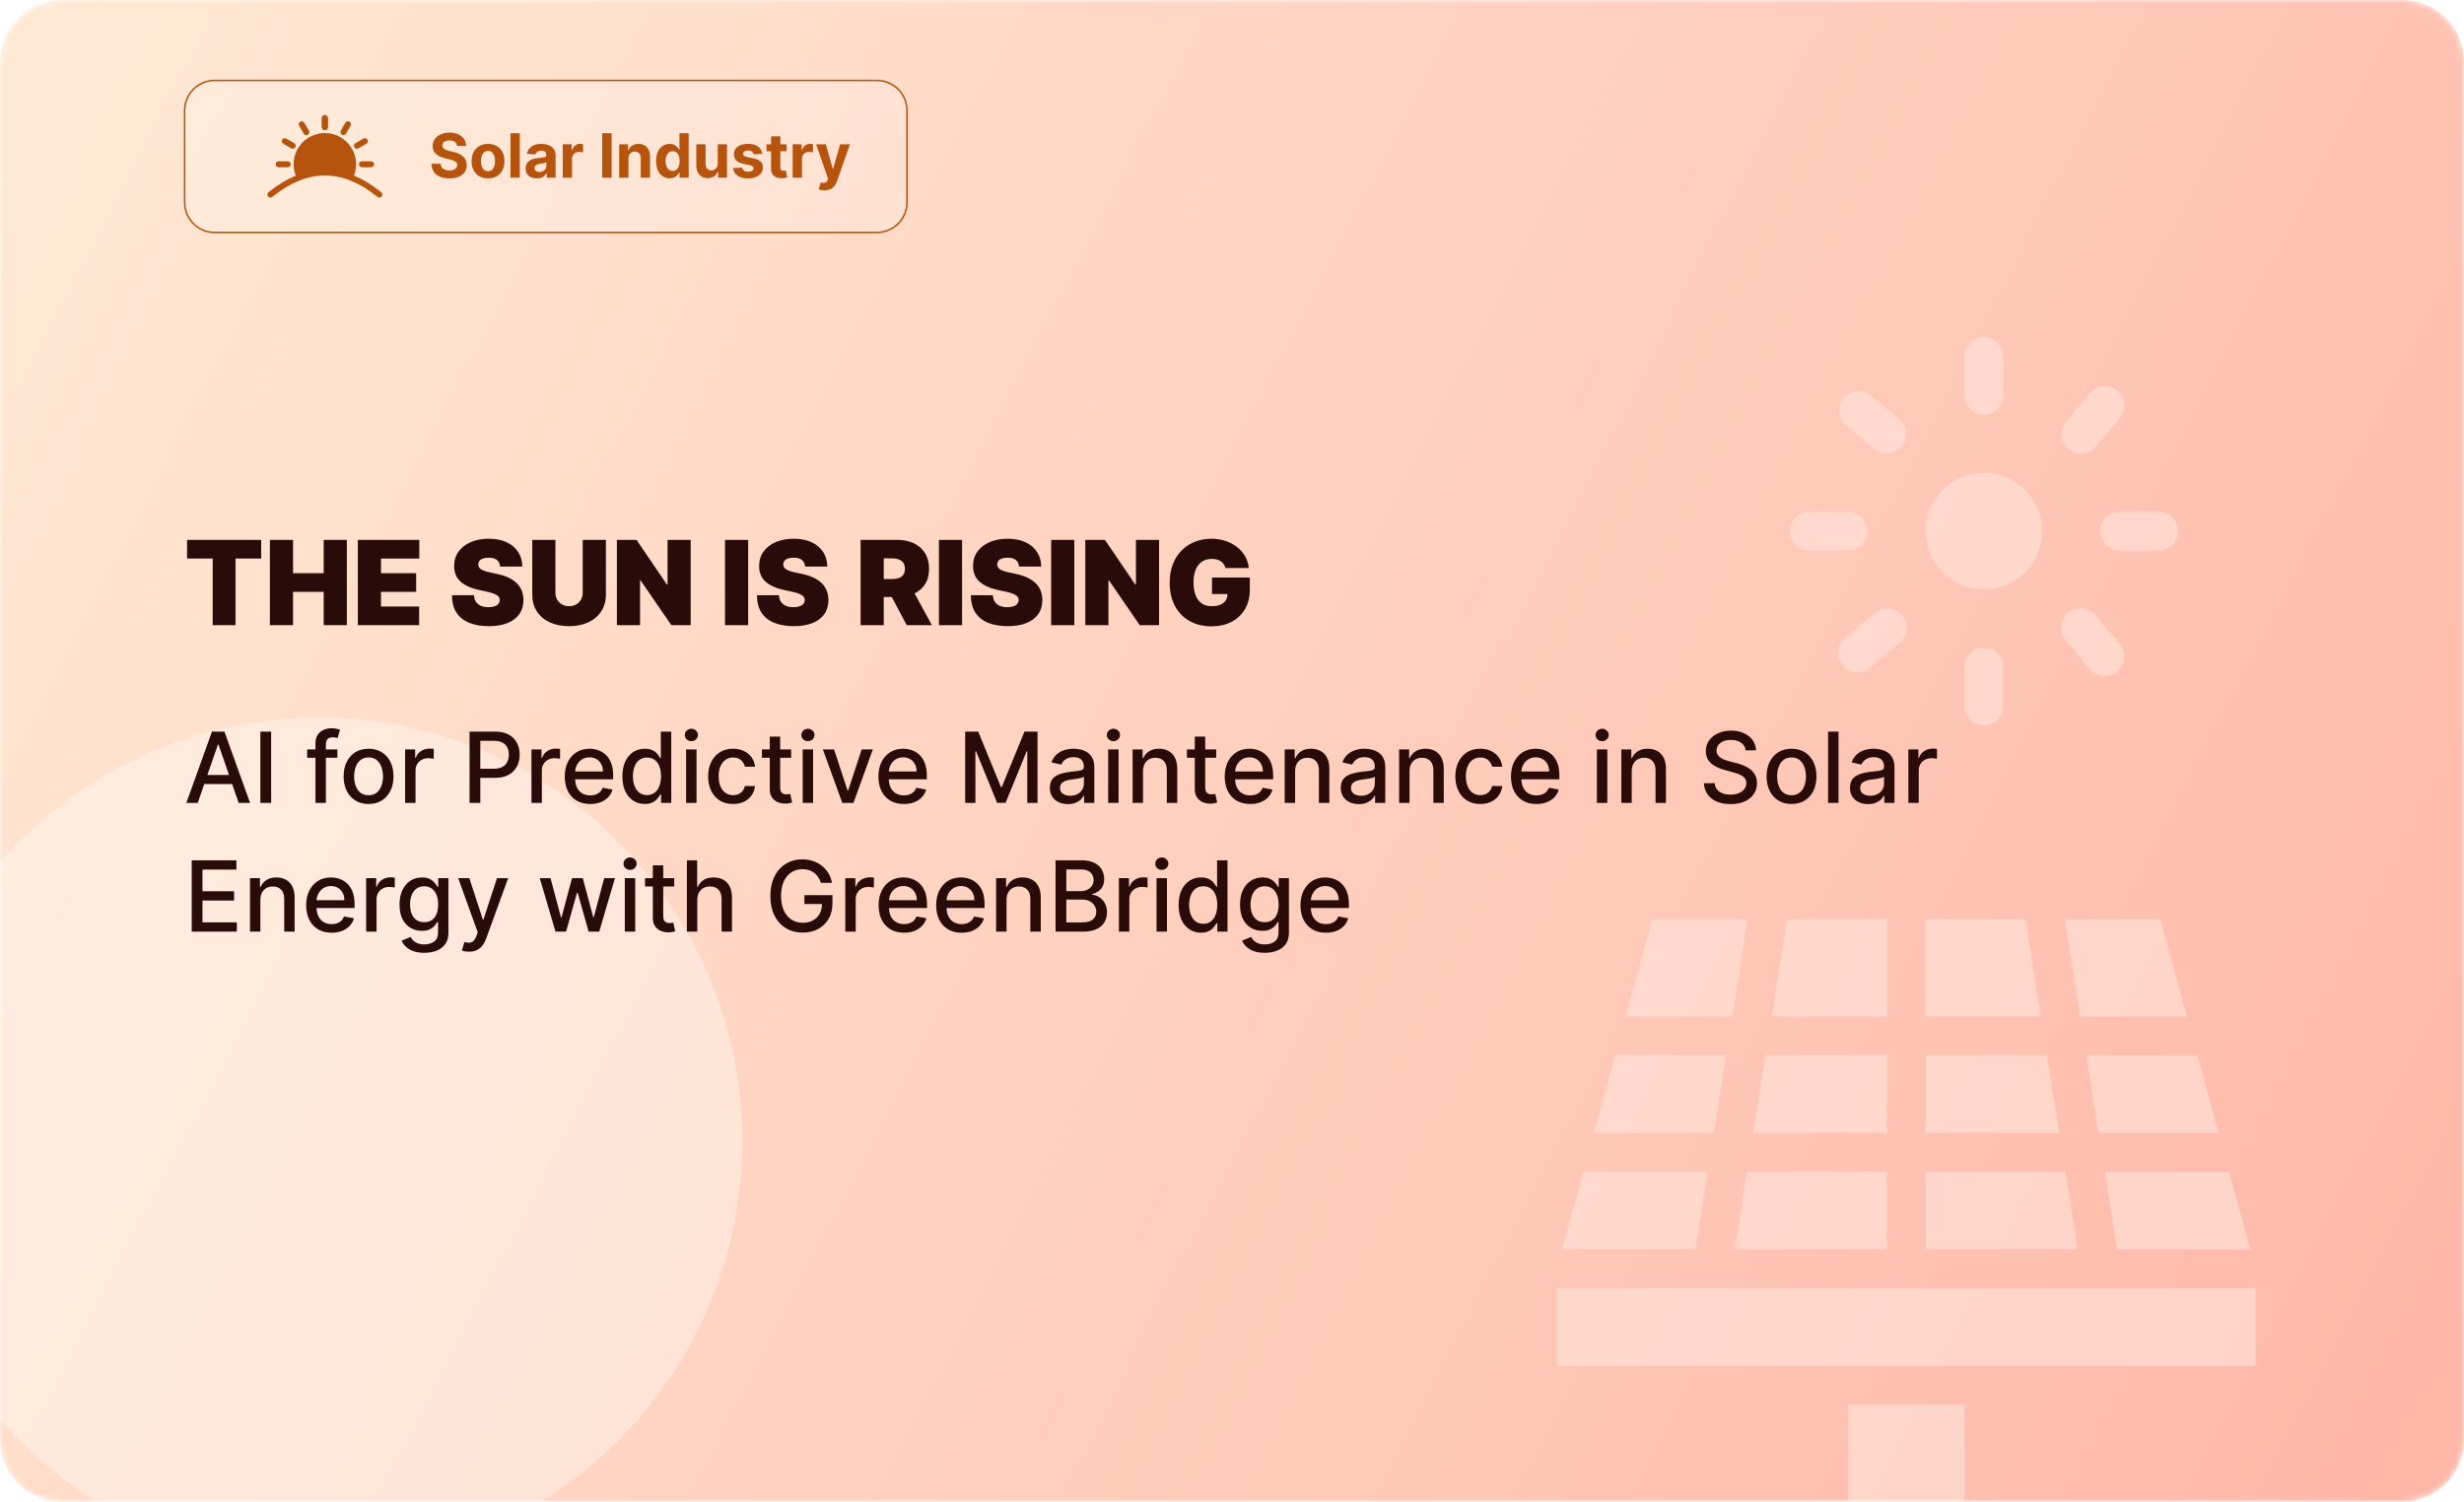 <svg width="402" height="245" viewBox="0 0 402 245" fill="none" xmlns="http://www.w3.org/2000/svg">
<g clip-path="url(#clip0_497_71)">
<mask id="mask0_497_71" style="mask-type:luminance" maskUnits="userSpaceOnUse" x="0" y="0" width="402" height="245">
<path d="M0 10C0 4.477 4.477 0 10 0H392C397.523 0 402 4.477 402 10V235C402 240.523 397.523 245 392 245H10C4.477 245 0 240.523 0 235V10Z" fill="white"/>
</mask>
<g mask="url(#mask0_497_71)">
<path d="M0 10C0 4.477 4.477 0 10 0H392C397.523 0 402 4.477 402 10V235C402 240.523 397.523 245 392 245H10C4.477 245 0 240.523 0 235V10Z" fill="url(#paint0_linear_497_71)"/>
<g filter="url(#filter0_f_497_71)">
<path d="M52.008 255.27C90.167 255.27 121.102 224.335 121.102 186.176C121.102 148.016 90.167 117.082 52.008 117.082C13.848 117.082 -17.086 148.016 -17.086 186.176C-17.086 224.335 13.848 255.27 52.008 255.27Z" fill="white" fill-opacity="0.35"/>
</g>
<path d="M336.872 150L339.373 165.833H356.79L352.452 150H336.872ZM285.128 150H269.548L265.21 165.833H282.627L285.128 150ZM307.833 150H291.557L289.055 165.833H307.833V150ZM330.443 150H314.167V165.833H332.945L330.443 150ZM281.613 172.167H263.5L260.048 184.833H279.618L281.613 172.167ZM307.833 172.167H288.042L286.047 184.833H307.833V172.167ZM333.958 172.167H314.167V184.833H335.953L333.958 172.167ZM342.382 184.833H361.952L358.5 172.167H340.387L342.382 184.833ZM278.605 191.167H258.338L254.855 203.833H276.61L278.605 191.167ZM283.038 203.833H307.833V191.167H285.033L283.038 203.833ZM336.967 191.167H314.167V203.833H338.962L336.967 191.167ZM345.39 203.833H367.145L363.662 191.167H343.395L345.39 203.833ZM254 210.167V222.833H368V210.167H254ZM323.667 96.167C325.546 96.167 327.382 95.609 328.945 94.566C330.507 93.522 331.724 92.038 332.444 90.302C333.163 88.566 333.351 86.656 332.984 84.813C332.618 82.971 331.713 81.278 330.384 79.949C329.056 78.621 327.363 77.716 325.52 77.349C323.677 76.983 321.767 77.171 320.031 77.89C318.295 78.609 316.812 79.826 315.768 81.389C314.724 82.951 314.167 84.788 314.167 86.667C314.167 89.186 315.168 91.603 316.949 93.384C318.731 95.166 321.147 96.167 323.667 96.167ZM323.667 67.667C324.507 67.667 325.312 67.333 325.906 66.739C326.5 66.145 326.833 65.34 326.833 64.5V58.167C326.833 57.327 326.5 56.521 325.906 55.928C325.312 55.334 324.507 55 323.667 55C322.827 55 322.021 55.334 321.427 55.928C320.834 56.521 320.5 57.327 320.5 58.167V64.5C320.5 65.34 320.834 66.145 321.427 66.739C322.021 67.333 322.827 67.667 323.667 67.667ZM342.667 86.667C342.667 87.507 343 88.312 343.594 88.906C344.188 89.5 344.993 89.833 345.833 89.833H352.167C353.007 89.833 353.812 89.5 354.406 88.906C355 88.312 355.333 87.507 355.333 86.667C355.333 85.827 355 85.021 354.406 84.427C353.812 83.834 353.007 83.5 352.167 83.5H345.833C344.993 83.5 344.188 83.834 343.594 84.427C343 85.021 342.667 85.827 342.667 86.667ZM295.167 89.833H301.5C302.34 89.833 303.145 89.5 303.739 88.906C304.333 88.312 304.667 87.507 304.667 86.667C304.667 85.827 304.333 85.021 303.739 84.427C303.145 83.834 302.34 83.5 301.5 83.5H295.167C294.327 83.5 293.521 83.834 292.927 84.427C292.334 85.021 292 85.827 292 86.667C292 87.507 292.334 88.312 292.927 88.906C293.521 89.5 294.327 89.833 295.167 89.833ZM339.497 74C339.96 74.002 340.418 73.901 340.838 73.706C341.257 73.511 341.629 73.225 341.926 72.87L345.865 68.173C346.384 67.528 346.629 66.704 346.548 65.88C346.467 65.055 346.066 64.296 345.432 63.763C344.797 63.231 343.979 62.968 343.153 63.032C342.327 63.096 341.559 63.481 341.014 64.104L337.074 68.797C336.687 69.259 336.439 69.822 336.36 70.419C336.281 71.017 336.375 71.625 336.63 72.171C336.884 72.718 337.29 73.18 337.798 73.504C338.307 73.828 338.894 74 339.497 74ZM305.797 73.259C306.44 73.799 307.272 74.061 308.109 73.988C308.946 73.915 309.719 73.513 310.259 72.87C310.799 72.226 311.061 71.395 310.988 70.558C310.915 69.721 310.513 68.948 309.87 68.408L305.173 64.468C304.527 63.963 303.709 63.728 302.893 63.814C302.076 63.899 301.325 64.299 300.797 64.927C300.27 65.556 300.007 66.365 300.064 67.184C300.121 68.003 300.494 68.767 301.104 69.317L305.797 73.259ZM320.5 108.833V115.167C320.5 116.007 320.834 116.812 321.427 117.406C322.021 118 322.827 118.333 323.667 118.333C324.507 118.333 325.312 118 325.906 117.406C326.5 116.812 326.833 116.007 326.833 115.167V108.833C326.833 107.993 326.5 107.188 325.906 106.594C325.312 106 324.507 105.667 323.667 105.667C322.827 105.667 322.021 106 321.427 106.594C320.834 107.188 320.5 107.993 320.5 108.833ZM341.017 109.229C341.566 109.839 342.331 110.212 343.149 110.269C343.968 110.327 344.777 110.064 345.406 109.536C346.035 109.008 346.434 108.257 346.52 107.441C346.605 106.624 346.371 105.807 345.865 105.16L341.926 100.467C341.664 100.132 341.337 99.853 340.965 99.647C340.594 99.441 340.184 99.312 339.761 99.268C339.338 99.224 338.911 99.265 338.505 99.389C338.098 99.514 337.721 99.719 337.395 99.992C337.07 100.265 336.802 100.601 336.609 100.98C336.416 101.359 336.302 101.773 336.272 102.197C336.242 102.621 336.298 103.046 336.437 103.448C336.575 103.85 336.793 104.22 337.078 104.536L341.017 109.229ZM305.797 100.078L301.104 104.017C300.769 104.279 300.491 104.605 300.285 104.977C300.079 105.349 299.95 105.758 299.905 106.181C299.861 106.604 299.902 107.031 300.026 107.438C300.151 107.844 300.356 108.222 300.629 108.547C300.902 108.873 301.238 109.14 301.617 109.333C301.996 109.526 302.41 109.641 302.834 109.671C303.258 109.7 303.684 109.644 304.085 109.506C304.487 109.367 304.857 109.149 305.173 108.865L309.866 104.926C310.201 104.664 310.48 104.337 310.686 103.965C310.892 103.594 311.021 103.184 311.065 102.761C311.11 102.338 311.068 101.911 310.944 101.505C310.82 101.098 310.615 100.721 310.341 100.395C310.068 100.07 309.732 99.802 309.353 99.609C308.975 99.416 308.561 99.302 308.137 99.272C307.713 99.242 307.287 99.298 306.885 99.437C306.483 99.575 306.113 99.793 305.797 100.078Z" fill="#FFE4DC" fill-opacity="0.6"/>
<path d="M282.5 281.833C282.5 280.084 283.918 278.666 285.667 278.666H301.5V229.166H320.5V278.666H336.333C338.082 278.666 339.5 280.084 339.5 281.833V281.833C339.5 283.582 338.082 284.999 336.333 284.999H285.667C283.918 284.999 282.5 283.582 282.5 281.833V281.833Z" fill="#FFE4DC" fill-opacity="0.6"/>
</g>
<path d="M30.516 91.129V88.085H42.61V91.129H38.425V102H34.702V91.129H30.516ZM44.032 102V88.085H47.81V93.521H52.81V88.085H56.588V102H52.81V96.564H47.81V102H44.032ZM58.382 102V88.085H68.41V91.129H62.159V93.521H67.894V96.564H62.159V98.956H68.383V102H58.382ZM81.596 92.434C81.56 91.981 81.39 91.627 81.087 91.374C80.787 91.12 80.332 90.993 79.721 90.993C79.331 90.993 79.012 91.041 78.763 91.136C78.518 91.227 78.337 91.351 78.219 91.51C78.102 91.668 78.04 91.849 78.036 92.053C78.027 92.221 78.056 92.373 78.124 92.508C78.197 92.64 78.31 92.76 78.464 92.868C78.618 92.973 78.815 93.068 79.055 93.154C79.295 93.24 79.58 93.317 79.911 93.385L81.052 93.629C81.823 93.793 82.482 94.008 83.03 94.275C83.578 94.542 84.026 94.857 84.375 95.219C84.724 95.577 84.98 95.98 85.143 96.429C85.31 96.877 85.396 97.366 85.401 97.896C85.396 98.811 85.168 99.586 84.715 100.22C84.262 100.854 83.614 101.336 82.772 101.667C81.933 101.998 80.926 102.163 79.748 102.163C78.539 102.163 77.483 101.984 76.582 101.626C75.685 101.268 74.987 100.718 74.489 99.975C73.996 99.228 73.746 98.272 73.742 97.108H77.329C77.352 97.534 77.458 97.892 77.649 98.182C77.839 98.472 78.106 98.691 78.45 98.841C78.799 98.99 79.213 99.065 79.694 99.065C80.097 99.065 80.434 99.015 80.706 98.915C80.978 98.816 81.184 98.678 81.324 98.501C81.465 98.324 81.537 98.123 81.542 97.896C81.537 97.683 81.467 97.498 81.331 97.339C81.2 97.176 80.982 97.031 80.679 96.904C80.375 96.773 79.965 96.651 79.449 96.537L78.063 96.238C76.831 95.971 75.859 95.525 75.148 94.9C74.442 94.27 74.091 93.412 74.095 92.325C74.091 91.442 74.326 90.669 74.802 90.008C75.282 89.342 75.945 88.824 76.793 88.452C77.644 88.081 78.62 87.895 79.721 87.895C80.844 87.895 81.816 88.083 82.636 88.459C83.455 88.835 84.087 89.365 84.531 90.049C84.98 90.728 85.206 91.523 85.211 92.434H81.596ZM95.073 88.085H98.85V96.999C98.85 98.059 98.597 98.977 98.089 99.751C97.587 100.521 96.884 101.117 95.983 101.538C95.082 101.955 94.035 102.163 92.844 102.163C91.644 102.163 90.593 101.955 89.692 101.538C88.79 101.117 88.088 100.521 87.585 99.751C87.087 98.977 86.838 98.059 86.838 96.999V88.085H90.615V96.673C90.615 97.104 90.711 97.489 90.901 97.828C91.091 98.163 91.354 98.426 91.689 98.616C92.029 98.807 92.414 98.902 92.844 98.902C93.279 98.902 93.664 98.807 93.999 98.616C94.334 98.426 94.597 98.163 94.787 97.828C94.978 97.489 95.073 97.104 95.073 96.673V88.085ZM112.685 88.085V102H109.533L104.505 94.689H104.423V102H100.646V88.085H103.853L108.799 95.369H108.908V88.085H112.685ZM122.061 88.085V102H118.284V88.085H122.061ZM131.353 92.434C131.316 91.981 131.146 91.627 130.843 91.374C130.544 91.12 130.089 90.993 129.477 90.993C129.088 90.993 128.768 91.041 128.519 91.136C128.275 91.227 128.094 91.351 127.976 91.51C127.858 91.668 127.797 91.849 127.792 92.053C127.783 92.221 127.813 92.373 127.881 92.508C127.953 92.64 128.066 92.76 128.22 92.868C128.374 92.973 128.571 93.068 128.811 93.154C129.052 93.24 129.337 93.317 129.668 93.385L130.809 93.629C131.579 93.793 132.238 94.008 132.786 94.275C133.334 94.542 133.783 94.857 134.131 95.219C134.48 95.577 134.736 95.98 134.899 96.429C135.067 96.877 135.153 97.366 135.157 97.896C135.153 98.811 134.924 99.586 134.471 100.22C134.018 100.854 133.37 101.336 132.528 101.667C131.69 101.998 130.682 102.163 129.504 102.163C128.295 102.163 127.24 101.984 126.338 101.626C125.441 101.268 124.744 100.718 124.246 99.975C123.752 99.228 123.503 98.272 123.498 97.108H127.086C127.108 97.534 127.215 97.892 127.405 98.182C127.595 98.472 127.863 98.691 128.207 98.841C128.556 98.99 128.97 99.065 129.45 99.065C129.853 99.065 130.191 99.015 130.462 98.915C130.734 98.816 130.94 98.678 131.081 98.501C131.221 98.324 131.294 98.123 131.298 97.896C131.294 97.683 131.223 97.498 131.088 97.339C130.956 97.176 130.739 97.031 130.435 96.904C130.132 96.773 129.722 96.651 129.206 96.537L127.819 96.238C126.587 95.971 125.616 95.525 124.905 94.9C124.198 94.27 123.847 93.412 123.852 92.325C123.847 91.442 124.083 90.669 124.558 90.008C125.038 89.342 125.702 88.824 126.549 88.452C127.401 88.081 128.377 87.895 129.477 87.895C130.601 87.895 131.572 88.083 132.392 88.459C133.212 88.835 133.844 89.365 134.288 90.049C134.736 90.728 134.963 91.523 134.967 92.434H131.353ZM140.406 102V88.085H146.412C147.445 88.085 148.349 88.273 149.123 88.649C149.898 89.025 150.5 89.566 150.93 90.273C151.361 90.98 151.576 91.827 151.576 92.814C151.576 93.811 151.354 94.651 150.91 95.335C150.471 96.019 149.852 96.535 149.055 96.884C148.262 97.233 147.336 97.407 146.276 97.407H142.689V94.472H145.515C145.959 94.472 146.337 94.418 146.65 94.309C146.967 94.196 147.209 94.017 147.377 93.772C147.549 93.528 147.635 93.208 147.635 92.814C147.635 92.415 147.549 92.092 147.377 91.843C147.209 91.589 146.967 91.403 146.65 91.285C146.337 91.163 145.959 91.102 145.515 91.102H144.184V102H140.406ZM148.559 95.613L152.038 102H147.934L144.537 95.613H148.559ZM156.964 88.085V102H153.186V88.085H156.964ZM166.255 92.434C166.219 91.981 166.049 91.627 165.745 91.374C165.446 91.12 164.991 90.993 164.38 90.993C163.99 90.993 163.671 91.041 163.422 91.136C163.177 91.227 162.996 91.351 162.878 91.51C162.76 91.668 162.699 91.849 162.695 92.053C162.686 92.221 162.715 92.373 162.783 92.508C162.856 92.64 162.969 92.76 163.123 92.868C163.277 92.973 163.474 93.068 163.714 93.154C163.954 93.24 164.239 93.317 164.57 93.385L165.711 93.629C166.481 93.793 167.14 94.008 167.689 94.275C168.237 94.542 168.685 94.857 169.034 95.219C169.383 95.577 169.639 95.98 169.802 96.429C169.969 96.877 170.055 97.366 170.06 97.896C170.055 98.811 169.826 99.586 169.374 100.22C168.921 100.854 168.273 101.336 167.43 101.667C166.592 101.998 165.585 102.163 164.407 102.163C163.198 102.163 162.142 101.984 161.241 101.626C160.344 101.268 159.646 100.718 159.148 99.975C158.654 99.228 158.405 98.272 158.401 97.108H161.988C162.011 97.534 162.117 97.892 162.307 98.182C162.498 98.472 162.765 98.691 163.109 98.841C163.458 98.99 163.872 99.065 164.353 99.065C164.756 99.065 165.093 99.015 165.365 98.915C165.637 98.816 165.843 98.678 165.983 98.501C166.124 98.324 166.196 98.123 166.201 97.896C166.196 97.683 166.126 97.498 165.99 97.339C165.859 97.176 165.641 97.031 165.338 96.904C165.034 96.773 164.624 96.651 164.108 96.537L162.722 96.238C161.49 95.971 160.518 95.525 159.807 94.9C159.101 94.27 158.749 93.412 158.754 92.325C158.749 91.442 158.985 90.669 159.461 90.008C159.941 89.342 160.604 88.824 161.451 88.452C162.303 88.081 163.279 87.895 164.38 87.895C165.503 87.895 166.475 88.083 167.294 88.459C168.114 88.835 168.746 89.365 169.19 90.049C169.639 90.728 169.865 91.523 169.87 92.434H166.255ZM175.274 88.085V102H171.497V88.085H175.274ZM189.104 88.085V102H185.952L180.924 94.689H180.842V102H177.065V88.085H180.272L185.218 95.369H185.327V88.085H189.104ZM199.928 92.678C199.869 92.438 199.776 92.228 199.649 92.046C199.522 91.861 199.364 91.704 199.173 91.578C198.988 91.446 198.77 91.349 198.521 91.285C198.277 91.217 198.007 91.183 197.713 91.183C197.079 91.183 196.537 91.335 196.089 91.639C195.645 91.942 195.305 92.379 195.07 92.95C194.839 93.521 194.723 94.209 194.723 95.015C194.723 95.831 194.834 96.528 195.056 97.108C195.278 97.688 195.609 98.132 196.048 98.44C196.487 98.748 197.033 98.902 197.685 98.902C198.261 98.902 198.739 98.818 199.119 98.65C199.504 98.483 199.792 98.245 199.982 97.937C200.172 97.629 200.267 97.267 200.267 96.85L200.92 96.918H197.74V94.227H203.909V96.157C203.909 97.425 203.64 98.51 203.101 99.411C202.566 100.308 201.828 100.997 200.886 101.477C199.948 101.952 198.872 102.19 197.658 102.19C196.304 102.19 195.115 101.903 194.091 101.327C193.068 100.752 192.268 99.932 191.693 98.868C191.122 97.803 190.837 96.537 190.837 95.07C190.837 93.919 191.011 92.9 191.36 92.012C191.713 91.125 192.202 90.375 192.828 89.763C193.453 89.147 194.175 88.683 194.995 88.371C195.815 88.053 196.693 87.895 197.631 87.895C198.455 87.895 199.221 88.013 199.928 88.248C200.639 88.479 201.266 88.81 201.81 89.24C202.358 89.666 202.799 90.171 203.135 90.755C203.47 91.34 203.674 91.981 203.746 92.678H199.928Z" fill="#290C09"/>
<path d="M32.261 131H30.398L34.585 119.364H36.614L40.801 131H38.938L35.648 121.477H35.557L32.261 131ZM32.574 126.443H38.619V127.92H32.574V126.443ZM44.237 119.364V131H42.481V119.364H44.237ZM55.045 122.273V123.636H50.114V122.273H55.045ZM51.466 131V121.261C51.466 120.716 51.585 120.263 51.824 119.903C52.062 119.54 52.379 119.269 52.773 119.091C53.167 118.909 53.595 118.818 54.057 118.818C54.398 118.818 54.689 118.847 54.932 118.903C55.174 118.956 55.354 119.006 55.472 119.051L55.074 120.426C54.994 120.403 54.892 120.377 54.767 120.347C54.642 120.312 54.49 120.295 54.312 120.295C53.9 120.295 53.604 120.398 53.426 120.602C53.252 120.807 53.165 121.102 53.165 121.489V131H51.466ZM60.131 131.176C59.312 131.176 58.599 130.989 57.989 130.614C57.379 130.239 56.905 129.714 56.568 129.04C56.231 128.366 56.062 127.578 56.062 126.676C56.062 125.771 56.231 124.979 56.568 124.301C56.905 123.623 57.379 123.097 57.989 122.722C58.599 122.347 59.312 122.159 60.131 122.159C60.949 122.159 61.663 122.347 62.273 122.722C62.883 123.097 63.356 123.623 63.693 124.301C64.03 124.979 64.199 125.771 64.199 126.676C64.199 127.578 64.03 128.366 63.693 129.04C63.356 129.714 62.883 130.239 62.273 130.614C61.663 130.989 60.949 131.176 60.131 131.176ZM60.136 129.75C60.667 129.75 61.106 129.61 61.455 129.33C61.803 129.049 62.061 128.676 62.227 128.21C62.398 127.744 62.483 127.231 62.483 126.67C62.483 126.114 62.398 125.602 62.227 125.136C62.061 124.667 61.803 124.29 61.455 124.006C61.106 123.722 60.667 123.58 60.136 123.58C59.602 123.58 59.159 123.722 58.807 124.006C58.458 124.29 58.199 124.667 58.028 125.136C57.862 125.602 57.778 126.114 57.778 126.67C57.778 127.231 57.862 127.744 58.028 128.21C58.199 128.676 58.458 129.049 58.807 129.33C59.159 129.61 59.602 129.75 60.136 129.75ZM66.095 131V122.273H67.737V123.659H67.828C67.987 123.189 68.267 122.82 68.669 122.551C69.074 122.278 69.533 122.142 70.044 122.142C70.15 122.142 70.275 122.146 70.419 122.153C70.567 122.161 70.682 122.17 70.766 122.182V123.807C70.697 123.788 70.576 123.767 70.402 123.744C70.228 123.718 70.053 123.705 69.879 123.705C69.478 123.705 69.12 123.79 68.805 123.96C68.495 124.127 68.249 124.36 68.067 124.659C67.885 124.955 67.794 125.292 67.794 125.67V131H66.095ZM76.606 131V119.364H80.754C81.66 119.364 82.41 119.528 83.004 119.858C83.599 120.187 84.044 120.638 84.34 121.21C84.635 121.778 84.783 122.419 84.783 123.131C84.783 123.847 84.633 124.491 84.334 125.062C84.038 125.631 83.591 126.081 82.993 126.415C82.398 126.744 81.65 126.909 80.749 126.909H77.896V125.42H80.59C81.162 125.42 81.626 125.322 81.981 125.125C82.338 124.924 82.599 124.652 82.766 124.307C82.932 123.962 83.016 123.57 83.016 123.131C83.016 122.691 82.932 122.301 82.766 121.96C82.599 121.619 82.336 121.352 81.976 121.159C81.62 120.966 81.15 120.869 80.567 120.869H78.362V131H76.606ZM86.704 131V122.273H88.347V123.659H88.438C88.597 123.189 88.877 122.82 89.278 122.551C89.684 122.278 90.142 122.142 90.653 122.142C90.76 122.142 90.885 122.146 91.028 122.153C91.176 122.161 91.292 122.17 91.375 122.182V123.807C91.307 123.788 91.186 123.767 91.011 123.744C90.837 123.718 90.663 123.705 90.489 123.705C90.087 123.705 89.729 123.79 89.415 123.96C89.104 124.127 88.858 124.36 88.676 124.659C88.494 124.955 88.403 125.292 88.403 125.67V131H86.704ZM96.294 131.176C95.434 131.176 94.694 130.992 94.072 130.625C93.455 130.254 92.978 129.733 92.641 129.062C92.307 128.388 92.141 127.598 92.141 126.693C92.141 125.799 92.307 125.011 92.641 124.33C92.978 123.648 93.447 123.116 94.05 122.733C94.656 122.35 95.364 122.159 96.175 122.159C96.667 122.159 97.144 122.241 97.606 122.403C98.069 122.566 98.483 122.822 98.851 123.17C99.218 123.519 99.508 123.972 99.72 124.528C99.932 125.081 100.038 125.754 100.038 126.545V127.148H93.101V125.875H98.374C98.374 125.428 98.283 125.032 98.101 124.688C97.919 124.339 97.663 124.064 97.334 123.864C97.008 123.663 96.626 123.562 96.186 123.562C95.709 123.562 95.292 123.68 94.936 123.915C94.584 124.146 94.311 124.449 94.118 124.824C93.928 125.195 93.834 125.598 93.834 126.034V127.028C93.834 127.612 93.936 128.108 94.141 128.517C94.349 128.926 94.639 129.239 95.01 129.455C95.381 129.667 95.815 129.773 96.311 129.773C96.633 129.773 96.927 129.727 97.192 129.636C97.457 129.542 97.686 129.402 97.879 129.216C98.072 129.03 98.22 128.801 98.322 128.528L99.93 128.818C99.802 129.292 99.57 129.706 99.237 130.062C98.908 130.415 98.493 130.689 97.993 130.886C97.497 131.08 96.93 131.176 96.294 131.176ZM105.19 131.17C104.486 131.17 103.857 130.991 103.304 130.631C102.755 130.267 102.323 129.75 102.009 129.08C101.698 128.405 101.543 127.597 101.543 126.653C101.543 125.71 101.7 124.903 102.014 124.233C102.332 123.562 102.768 123.049 103.321 122.693C103.874 122.337 104.501 122.159 105.202 122.159C105.743 122.159 106.179 122.25 106.509 122.432C106.842 122.61 107.099 122.818 107.281 123.057C107.467 123.295 107.611 123.506 107.713 123.688H107.815V119.364H109.514V131H107.855V129.642H107.713C107.611 129.828 107.463 130.04 107.27 130.278C107.08 130.517 106.819 130.725 106.486 130.903C106.152 131.081 105.721 131.17 105.19 131.17ZM105.565 129.722C106.054 129.722 106.467 129.593 106.804 129.335C107.145 129.074 107.402 128.712 107.577 128.25C107.755 127.788 107.844 127.25 107.844 126.636C107.844 126.03 107.757 125.5 107.582 125.045C107.408 124.591 107.152 124.237 106.815 123.983C106.478 123.729 106.062 123.602 105.565 123.602C105.054 123.602 104.628 123.735 104.287 124C103.946 124.265 103.688 124.627 103.514 125.085C103.344 125.544 103.259 126.061 103.259 126.636C103.259 127.22 103.346 127.744 103.52 128.21C103.694 128.676 103.952 129.045 104.293 129.318C104.637 129.587 105.062 129.722 105.565 129.722ZM111.939 131V122.273H113.638V131H111.939ZM112.797 120.926C112.501 120.926 112.248 120.828 112.036 120.631C111.827 120.43 111.723 120.191 111.723 119.915C111.723 119.634 111.827 119.396 112.036 119.199C112.248 118.998 112.501 118.898 112.797 118.898C113.092 118.898 113.344 118.998 113.553 119.199C113.765 119.396 113.871 119.634 113.871 119.915C113.871 120.191 113.765 120.43 113.553 120.631C113.344 120.828 113.092 120.926 112.797 120.926ZM119.599 131.176C118.755 131.176 118.027 130.985 117.418 130.602C116.812 130.216 116.346 129.684 116.02 129.006C115.694 128.328 115.531 127.551 115.531 126.676C115.531 125.79 115.698 125.008 116.031 124.33C116.365 123.648 116.834 123.116 117.44 122.733C118.046 122.35 118.76 122.159 119.582 122.159C120.245 122.159 120.836 122.282 121.355 122.528C121.874 122.771 122.293 123.112 122.611 123.551C122.933 123.991 123.124 124.504 123.185 125.091H121.531C121.44 124.682 121.232 124.33 120.906 124.034C120.584 123.739 120.152 123.591 119.611 123.591C119.137 123.591 118.723 123.716 118.366 123.966C118.014 124.212 117.74 124.564 117.543 125.023C117.346 125.477 117.247 126.015 117.247 126.636C117.247 127.273 117.344 127.822 117.537 128.284C117.73 128.746 118.003 129.104 118.355 129.358C118.711 129.612 119.13 129.739 119.611 129.739C119.933 129.739 120.224 129.68 120.486 129.562C120.751 129.441 120.973 129.269 121.151 129.045C121.332 128.822 121.459 128.553 121.531 128.239H123.185C123.124 128.803 122.94 129.307 122.634 129.75C122.327 130.193 121.916 130.542 121.401 130.795C120.889 131.049 120.289 131.176 119.599 131.176ZM129.075 122.273V123.636H124.308V122.273H129.075ZM125.587 120.182H127.286V128.438C127.286 128.767 127.335 129.015 127.433 129.182C127.532 129.345 127.659 129.456 127.814 129.517C127.973 129.574 128.145 129.602 128.331 129.602C128.467 129.602 128.587 129.593 128.689 129.574C128.791 129.555 128.871 129.54 128.928 129.528L129.234 130.932C129.136 130.97 128.996 131.008 128.814 131.045C128.632 131.087 128.405 131.11 128.132 131.114C127.685 131.121 127.268 131.042 126.882 130.875C126.496 130.708 126.183 130.451 125.945 130.102C125.706 129.754 125.587 129.316 125.587 128.79V120.182ZM130.955 131V122.273H132.653V131H130.955ZM131.812 120.926C131.517 120.926 131.263 120.828 131.051 120.631C130.843 120.43 130.739 120.191 130.739 119.915C130.739 119.634 130.843 119.396 131.051 119.199C131.263 118.998 131.517 118.898 131.812 118.898C132.108 118.898 132.36 118.998 132.568 119.199C132.78 119.396 132.886 119.634 132.886 119.915C132.886 120.191 132.78 120.43 132.568 120.631C132.36 120.828 132.108 120.926 131.812 120.926ZM142.405 122.273L139.24 131H137.422L134.251 122.273H136.075L138.286 128.989H138.376L140.581 122.273H142.405ZM147.466 131.176C146.606 131.176 145.866 130.992 145.244 130.625C144.627 130.254 144.15 129.733 143.812 129.062C143.479 128.388 143.312 127.598 143.312 126.693C143.312 125.799 143.479 125.011 143.812 124.33C144.15 123.648 144.619 123.116 145.222 122.733C145.828 122.35 146.536 122.159 147.347 122.159C147.839 122.159 148.316 122.241 148.778 122.403C149.241 122.566 149.655 122.822 150.023 123.17C150.39 123.519 150.68 123.972 150.892 124.528C151.104 125.081 151.21 125.754 151.21 126.545V127.148H144.273V125.875H149.545C149.545 125.428 149.455 125.032 149.273 124.688C149.091 124.339 148.835 124.064 148.506 123.864C148.18 123.663 147.797 123.562 147.358 123.562C146.881 123.562 146.464 123.68 146.108 123.915C145.756 124.146 145.483 124.449 145.29 124.824C145.1 125.195 145.006 125.598 145.006 126.034V127.028C145.006 127.612 145.108 128.108 145.312 128.517C145.521 128.926 145.811 129.239 146.182 129.455C146.553 129.667 146.987 129.773 147.483 129.773C147.805 129.773 148.098 129.727 148.364 129.636C148.629 129.542 148.858 129.402 149.051 129.216C149.244 129.03 149.392 128.801 149.494 128.528L151.102 128.818C150.973 129.292 150.742 129.706 150.409 130.062C150.08 130.415 149.665 130.689 149.165 130.886C148.669 131.08 148.102 131.176 147.466 131.176ZM157.466 119.364H159.597L163.301 128.409H163.438L167.142 119.364H169.273V131H167.602V122.58H167.494L164.062 130.983H162.676L159.244 122.574H159.136V131H157.466V119.364ZM174.229 131.193C173.676 131.193 173.176 131.091 172.729 130.886C172.282 130.678 171.928 130.377 171.666 129.983C171.409 129.589 171.28 129.106 171.28 128.534C171.28 128.042 171.375 127.636 171.564 127.318C171.753 127 172.009 126.748 172.331 126.562C172.653 126.377 173.013 126.237 173.411 126.142C173.808 126.047 174.214 125.975 174.626 125.926C175.149 125.866 175.573 125.816 175.899 125.778C176.225 125.737 176.462 125.67 176.609 125.58C176.757 125.489 176.831 125.341 176.831 125.136V125.097C176.831 124.6 176.691 124.216 176.411 123.943C176.134 123.67 175.721 123.534 175.172 123.534C174.6 123.534 174.149 123.661 173.82 123.915C173.494 124.165 173.268 124.443 173.143 124.75L171.547 124.386C171.736 123.856 172.013 123.428 172.376 123.102C172.744 122.773 173.166 122.534 173.643 122.386C174.121 122.235 174.623 122.159 175.149 122.159C175.498 122.159 175.867 122.201 176.257 122.284C176.651 122.364 177.018 122.511 177.359 122.727C177.704 122.943 177.986 123.252 178.206 123.653C178.426 124.051 178.536 124.568 178.536 125.205V131H176.876V129.807H176.808C176.698 130.027 176.534 130.242 176.314 130.455C176.094 130.667 175.812 130.843 175.467 130.983C175.123 131.123 174.71 131.193 174.229 131.193ZM174.598 129.83C175.068 129.83 175.469 129.737 175.803 129.551C176.14 129.366 176.395 129.123 176.57 128.824C176.748 128.521 176.837 128.197 176.837 127.852V126.727C176.776 126.788 176.659 126.845 176.484 126.898C176.314 126.947 176.119 126.991 175.899 127.028C175.679 127.062 175.465 127.095 175.257 127.125C175.049 127.152 174.875 127.174 174.734 127.193C174.405 127.235 174.104 127.305 173.831 127.403C173.562 127.502 173.346 127.644 173.183 127.83C173.024 128.011 172.945 128.254 172.945 128.557C172.945 128.977 173.1 129.295 173.411 129.511C173.721 129.723 174.117 129.83 174.598 129.83ZM180.798 131V122.273H182.497V131H180.798ZM181.656 120.926C181.361 120.926 181.107 120.828 180.895 120.631C180.687 120.43 180.582 120.191 180.582 119.915C180.582 119.634 180.687 119.396 180.895 119.199C181.107 118.998 181.361 118.898 181.656 118.898C181.952 118.898 182.204 118.998 182.412 119.199C182.624 119.396 182.73 119.634 182.73 119.915C182.73 120.191 182.624 120.43 182.412 120.631C182.204 120.828 181.952 120.926 181.656 120.926ZM186.482 125.818V131H184.783V122.273H186.413V123.693H186.521C186.722 123.231 187.036 122.86 187.464 122.58C187.896 122.299 188.44 122.159 189.095 122.159C189.69 122.159 190.211 122.284 190.658 122.534C191.105 122.78 191.451 123.148 191.697 123.636C191.944 124.125 192.067 124.729 192.067 125.449V131H190.368V125.653C190.368 125.021 190.203 124.527 189.874 124.17C189.544 123.811 189.091 123.631 188.516 123.631C188.122 123.631 187.771 123.716 187.464 123.886C187.161 124.057 186.921 124.307 186.743 124.636C186.569 124.962 186.482 125.356 186.482 125.818ZM198.419 122.273V123.636H193.652V122.273H198.419ZM194.93 120.182H196.629V128.438C196.629 128.767 196.679 129.015 196.777 129.182C196.875 129.345 197.002 129.456 197.158 129.517C197.317 129.574 197.489 129.602 197.675 129.602C197.811 129.602 197.93 129.593 198.033 129.574C198.135 129.555 198.214 129.54 198.271 129.528L198.578 130.932C198.48 130.97 198.339 131.008 198.158 131.045C197.976 131.087 197.749 131.11 197.476 131.114C197.029 131.121 196.612 131.042 196.226 130.875C195.839 130.708 195.527 130.451 195.288 130.102C195.05 129.754 194.93 129.316 194.93 128.79V120.182ZM203.966 131.176C203.106 131.176 202.366 130.992 201.744 130.625C201.127 130.254 200.65 129.733 200.312 129.062C199.979 128.388 199.812 127.598 199.812 126.693C199.812 125.799 199.979 125.011 200.312 124.33C200.65 123.648 201.119 123.116 201.722 122.733C202.328 122.35 203.036 122.159 203.847 122.159C204.339 122.159 204.816 122.241 205.278 122.403C205.741 122.566 206.155 122.822 206.523 123.17C206.89 123.519 207.18 123.972 207.392 124.528C207.604 125.081 207.71 125.754 207.71 126.545V127.148H200.773V125.875H206.045C206.045 125.428 205.955 125.032 205.773 124.688C205.591 124.339 205.335 124.064 205.006 123.864C204.68 123.663 204.297 123.562 203.858 123.562C203.381 123.562 202.964 123.68 202.608 123.915C202.256 124.146 201.983 124.449 201.79 124.824C201.6 125.195 201.506 125.598 201.506 126.034V127.028C201.506 127.612 201.608 128.108 201.812 128.517C202.021 128.926 202.311 129.239 202.682 129.455C203.053 129.667 203.487 129.773 203.983 129.773C204.305 129.773 204.598 129.727 204.864 129.636C205.129 129.542 205.358 129.402 205.551 129.216C205.744 129.03 205.892 128.801 205.994 128.528L207.602 128.818C207.473 129.292 207.242 129.706 206.909 130.062C206.58 130.415 206.165 130.689 205.665 130.886C205.169 131.08 204.602 131.176 203.966 131.176ZM211.294 125.818V131H209.595V122.273H211.226V123.693H211.334C211.535 123.231 211.849 122.86 212.277 122.58C212.709 122.299 213.252 122.159 213.908 122.159C214.502 122.159 215.023 122.284 215.47 122.534C215.917 122.78 216.264 123.148 216.51 123.636C216.756 124.125 216.879 124.729 216.879 125.449V131H215.18V125.653C215.18 125.021 215.016 124.527 214.686 124.17C214.357 123.811 213.904 123.631 213.328 123.631C212.934 123.631 212.584 123.716 212.277 123.886C211.974 124.057 211.733 124.307 211.555 124.636C211.381 124.962 211.294 125.356 211.294 125.818ZM221.697 131.193C221.144 131.193 220.644 131.091 220.197 130.886C219.75 130.678 219.396 130.377 219.135 129.983C218.877 129.589 218.749 129.106 218.749 128.534C218.749 128.042 218.843 127.636 219.033 127.318C219.222 127 219.478 126.748 219.8 126.562C220.122 126.377 220.482 126.237 220.879 126.142C221.277 126.047 221.682 125.975 222.095 125.926C222.618 125.866 223.042 125.816 223.368 125.778C223.694 125.737 223.93 125.67 224.078 125.58C224.226 125.489 224.3 125.341 224.3 125.136V125.097C224.3 124.6 224.16 124.216 223.879 123.943C223.603 123.67 223.19 123.534 222.641 123.534C222.069 123.534 221.618 123.661 221.288 123.915C220.963 124.165 220.737 124.443 220.612 124.75L219.016 124.386C219.205 123.856 219.482 123.428 219.845 123.102C220.213 122.773 220.635 122.534 221.112 122.386C221.589 122.235 222.091 122.159 222.618 122.159C222.966 122.159 223.336 122.201 223.726 122.284C224.12 122.364 224.487 122.511 224.828 122.727C225.173 122.943 225.455 123.252 225.675 123.653C225.894 124.051 226.004 124.568 226.004 125.205V131H224.345V129.807H224.277C224.167 130.027 224.002 130.242 223.783 130.455C223.563 130.667 223.281 130.843 222.936 130.983C222.591 131.123 222.179 131.193 221.697 131.193ZM222.067 129.83C222.536 129.83 222.938 129.737 223.271 129.551C223.608 129.366 223.864 129.123 224.038 128.824C224.216 128.521 224.305 128.197 224.305 127.852V126.727C224.245 126.788 224.127 126.845 223.953 126.898C223.783 126.947 223.588 126.991 223.368 127.028C223.148 127.062 222.934 127.095 222.726 127.125C222.518 127.152 222.343 127.174 222.203 127.193C221.874 127.235 221.572 127.305 221.3 127.403C221.031 127.502 220.815 127.644 220.652 127.83C220.493 128.011 220.413 128.254 220.413 128.557C220.413 128.977 220.569 129.295 220.879 129.511C221.19 129.723 221.586 129.83 222.067 129.83ZM229.966 125.818V131H228.267V122.273H229.898V123.693H230.006C230.206 123.231 230.521 122.86 230.949 122.58C231.381 122.299 231.924 122.159 232.58 122.159C233.174 122.159 233.695 122.284 234.142 122.534C234.589 122.78 234.936 123.148 235.182 123.636C235.428 124.125 235.551 124.729 235.551 125.449V131H233.852V125.653C233.852 125.021 233.688 124.527 233.358 124.17C233.028 123.811 232.576 123.631 232 123.631C231.606 123.631 231.256 123.716 230.949 123.886C230.646 124.057 230.405 124.307 230.227 124.636C230.053 124.962 229.966 125.356 229.966 125.818ZM241.506 131.176C240.661 131.176 239.934 130.985 239.324 130.602C238.718 130.216 238.252 129.684 237.926 129.006C237.6 128.328 237.438 127.551 237.438 126.676C237.438 125.79 237.604 125.008 237.938 124.33C238.271 123.648 238.741 123.116 239.347 122.733C239.953 122.35 240.667 122.159 241.489 122.159C242.152 122.159 242.742 122.282 243.261 122.528C243.78 122.771 244.199 123.112 244.517 123.551C244.839 123.991 245.03 124.504 245.091 125.091H243.438C243.347 124.682 243.138 124.33 242.812 124.034C242.491 123.739 242.059 123.591 241.517 123.591C241.044 123.591 240.629 123.716 240.273 123.966C239.92 124.212 239.646 124.564 239.449 125.023C239.252 125.477 239.153 126.015 239.153 126.636C239.153 127.273 239.25 127.822 239.443 128.284C239.636 128.746 239.909 129.104 240.261 129.358C240.617 129.612 241.036 129.739 241.517 129.739C241.839 129.739 242.131 129.68 242.392 129.562C242.657 129.441 242.879 129.269 243.057 129.045C243.239 128.822 243.366 128.553 243.438 128.239H245.091C245.03 128.803 244.847 129.307 244.54 129.75C244.233 130.193 243.822 130.542 243.307 130.795C242.795 131.049 242.195 131.176 241.506 131.176ZM250.669 131.176C249.809 131.176 249.069 130.992 248.447 130.625C247.83 130.254 247.353 129.733 247.016 129.062C246.682 128.388 246.516 127.598 246.516 126.693C246.516 125.799 246.682 125.011 247.016 124.33C247.353 123.648 247.822 123.116 248.425 122.733C249.031 122.35 249.739 122.159 250.55 122.159C251.042 122.159 251.519 122.241 251.982 122.403C252.444 122.566 252.858 122.822 253.226 123.17C253.593 123.519 253.883 123.972 254.095 124.528C254.307 125.081 254.413 125.754 254.413 126.545V127.148H247.476V125.875H252.749C252.749 125.428 252.658 125.032 252.476 124.688C252.294 124.339 252.038 124.064 251.709 123.864C251.383 123.663 251 123.562 250.561 123.562C250.084 123.562 249.667 123.68 249.311 123.915C248.959 124.146 248.686 124.449 248.493 124.824C248.304 125.195 248.209 125.598 248.209 126.034V127.028C248.209 127.612 248.311 128.108 248.516 128.517C248.724 128.926 249.014 129.239 249.385 129.455C249.756 129.667 250.19 129.773 250.686 129.773C251.008 129.773 251.302 129.727 251.567 129.636C251.832 129.542 252.061 129.402 252.254 129.216C252.447 129.03 252.595 128.801 252.697 128.528L254.305 128.818C254.177 129.292 253.946 129.706 253.612 130.062C253.283 130.415 252.868 130.689 252.368 130.886C251.872 131.08 251.305 131.176 250.669 131.176ZM260.533 131V122.273H262.232V131H260.533ZM261.391 120.926C261.095 120.926 260.841 120.828 260.629 120.631C260.421 120.43 260.317 120.191 260.317 119.915C260.317 119.634 260.421 119.396 260.629 119.199C260.841 118.998 261.095 118.898 261.391 118.898C261.686 118.898 261.938 118.998 262.146 119.199C262.358 119.396 262.464 119.634 262.464 119.915C262.464 120.191 262.358 120.43 262.146 120.631C261.938 120.828 261.686 120.926 261.391 120.926ZM266.216 125.818V131H264.517V122.273H266.148V123.693H266.256C266.456 123.231 266.771 122.86 267.199 122.58C267.631 122.299 268.174 122.159 268.83 122.159C269.424 122.159 269.945 122.284 270.392 122.534C270.839 122.78 271.186 123.148 271.432 123.636C271.678 124.125 271.801 124.729 271.801 125.449V131H270.102V125.653C270.102 125.021 269.938 124.527 269.608 124.17C269.278 123.811 268.826 123.631 268.25 123.631C267.856 123.631 267.506 123.716 267.199 123.886C266.896 124.057 266.655 124.307 266.477 124.636C266.303 124.962 266.216 125.356 266.216 125.818ZM284.797 122.42C284.736 121.883 284.486 121.466 284.047 121.17C283.607 120.871 283.054 120.722 282.388 120.722C281.911 120.722 281.498 120.797 281.149 120.949C280.801 121.097 280.53 121.301 280.337 121.562C280.147 121.82 280.053 122.114 280.053 122.443C280.053 122.72 280.117 122.958 280.246 123.159C280.378 123.36 280.551 123.528 280.763 123.665C280.979 123.797 281.21 123.909 281.456 124C281.702 124.087 281.939 124.159 282.166 124.216L283.303 124.511C283.674 124.602 284.054 124.725 284.445 124.881C284.835 125.036 285.196 125.241 285.53 125.494C285.863 125.748 286.132 126.062 286.337 126.438C286.545 126.812 286.649 127.261 286.649 127.784C286.649 128.443 286.479 129.028 286.138 129.54C285.801 130.051 285.31 130.455 284.666 130.75C284.026 131.045 283.251 131.193 282.342 131.193C281.471 131.193 280.717 131.055 280.081 130.778C279.445 130.502 278.946 130.11 278.587 129.602C278.227 129.091 278.028 128.485 277.99 127.784H279.751C279.786 128.205 279.922 128.555 280.161 128.835C280.403 129.112 280.712 129.318 281.087 129.455C281.465 129.587 281.88 129.653 282.331 129.653C282.827 129.653 283.268 129.576 283.655 129.42C284.045 129.261 284.352 129.042 284.575 128.761C284.799 128.477 284.911 128.146 284.911 127.767C284.911 127.422 284.812 127.14 284.615 126.92C284.422 126.701 284.159 126.519 283.825 126.375C283.496 126.231 283.123 126.104 282.706 125.994L281.331 125.619C280.399 125.366 279.661 124.992 279.115 124.5C278.573 124.008 278.303 123.356 278.303 122.545C278.303 121.875 278.484 121.29 278.848 120.79C279.212 120.29 279.704 119.902 280.325 119.625C280.946 119.345 281.647 119.205 282.428 119.205C283.215 119.205 283.911 119.343 284.513 119.619C285.119 119.896 285.596 120.277 285.945 120.761C286.293 121.242 286.475 121.795 286.49 122.42H284.797ZM292.287 131.176C291.469 131.176 290.755 130.989 290.145 130.614C289.535 130.239 289.062 129.714 288.724 129.04C288.387 128.366 288.219 127.578 288.219 126.676C288.219 125.771 288.387 124.979 288.724 124.301C289.062 123.623 289.535 123.097 290.145 122.722C290.755 122.347 291.469 122.159 292.287 122.159C293.105 122.159 293.819 122.347 294.429 122.722C295.039 123.097 295.512 123.623 295.849 124.301C296.187 124.979 296.355 125.771 296.355 126.676C296.355 127.578 296.187 128.366 295.849 129.04C295.512 129.714 295.039 130.239 294.429 130.614C293.819 130.989 293.105 131.176 292.287 131.176ZM292.293 129.75C292.823 129.75 293.262 129.61 293.611 129.33C293.959 129.049 294.217 128.676 294.384 128.21C294.554 127.744 294.639 127.231 294.639 126.67C294.639 126.114 294.554 125.602 294.384 125.136C294.217 124.667 293.959 124.29 293.611 124.006C293.262 123.722 292.823 123.58 292.293 123.58C291.759 123.58 291.315 123.722 290.963 124.006C290.615 124.29 290.355 124.667 290.185 125.136C290.018 125.602 289.935 126.114 289.935 126.67C289.935 127.231 290.018 127.744 290.185 128.21C290.355 128.676 290.615 129.049 290.963 129.33C291.315 129.61 291.759 129.75 292.293 129.75ZM299.95 119.364V131H298.251V119.364H299.95ZM304.776 131.193C304.223 131.193 303.723 131.091 303.276 130.886C302.829 130.678 302.474 130.377 302.213 129.983C301.955 129.589 301.827 129.106 301.827 128.534C301.827 128.042 301.921 127.636 302.111 127.318C302.3 127 302.556 126.748 302.878 126.562C303.2 126.377 303.56 126.237 303.957 126.142C304.355 126.047 304.76 125.975 305.173 125.926C305.696 125.866 306.12 125.816 306.446 125.778C306.772 125.737 307.009 125.67 307.156 125.58C307.304 125.489 307.378 125.341 307.378 125.136V125.097C307.378 124.6 307.238 124.216 306.957 123.943C306.681 123.67 306.268 123.534 305.719 123.534C305.147 123.534 304.696 123.661 304.366 123.915C304.041 124.165 303.815 124.443 303.69 124.75L302.094 124.386C302.283 123.856 302.56 123.428 302.923 123.102C303.291 122.773 303.713 122.534 304.19 122.386C304.668 122.235 305.17 122.159 305.696 122.159C306.045 122.159 306.414 122.201 306.804 122.284C307.198 122.364 307.565 122.511 307.906 122.727C308.251 122.943 308.533 123.252 308.753 123.653C308.973 124.051 309.082 124.568 309.082 125.205V131H307.423V129.807H307.355C307.245 130.027 307.08 130.242 306.861 130.455C306.641 130.667 306.359 130.843 306.014 130.983C305.67 131.123 305.257 131.193 304.776 131.193ZM305.145 129.83C305.615 129.83 306.016 129.737 306.349 129.551C306.687 129.366 306.942 129.123 307.116 128.824C307.295 128.521 307.384 128.197 307.384 127.852V126.727C307.323 126.788 307.205 126.845 307.031 126.898C306.861 126.947 306.666 126.991 306.446 127.028C306.226 127.062 306.012 127.095 305.804 127.125C305.596 127.152 305.421 127.174 305.281 127.193C304.952 127.235 304.651 127.305 304.378 127.403C304.109 127.502 303.893 127.644 303.73 127.83C303.571 128.011 303.491 128.254 303.491 128.557C303.491 128.977 303.647 129.295 303.957 129.511C304.268 129.723 304.664 129.83 305.145 129.83ZM311.345 131V122.273H312.987V123.659H313.078C313.237 123.189 313.518 122.82 313.919 122.551C314.324 122.278 314.783 122.142 315.294 122.142C315.4 122.142 315.525 122.146 315.669 122.153C315.817 122.161 315.932 122.17 316.016 122.182V123.807C315.947 123.788 315.826 123.767 315.652 123.744C315.478 123.718 315.304 123.705 315.129 123.705C314.728 123.705 314.37 123.79 314.055 123.96C313.745 124.127 313.499 124.36 313.317 124.659C313.135 124.955 313.044 125.292 313.044 125.67V131H311.345ZM31.278 152V140.364H38.574V141.875H33.034V145.42H38.193V146.926H33.034V150.489H38.642V152H31.278ZM42.481 146.818V152H40.783V143.273H42.413V144.693H42.521C42.722 144.231 43.036 143.86 43.465 143.58C43.896 143.299 44.44 143.159 45.095 143.159C45.69 143.159 46.211 143.284 46.658 143.534C47.105 143.78 47.451 144.148 47.697 144.636C47.944 145.125 48.067 145.729 48.067 146.449V152H46.368V146.653C46.368 146.021 46.203 145.527 45.874 145.17C45.544 144.811 45.091 144.631 44.516 144.631C44.122 144.631 43.771 144.716 43.465 144.886C43.161 145.057 42.921 145.307 42.743 145.636C42.569 145.962 42.481 146.356 42.481 146.818ZM54.106 152.176C53.247 152.176 52.506 151.992 51.885 151.625C51.267 151.254 50.79 150.733 50.453 150.062C50.12 149.388 49.953 148.598 49.953 147.693C49.953 146.799 50.12 146.011 50.453 145.33C50.79 144.648 51.26 144.116 51.862 143.733C52.468 143.35 53.177 143.159 53.987 143.159C54.48 143.159 54.957 143.241 55.419 143.403C55.881 143.566 56.296 143.822 56.663 144.17C57.031 144.519 57.321 144.972 57.533 145.528C57.745 146.081 57.851 146.754 57.851 147.545V148.148H50.913V146.875H56.186C56.186 146.428 56.095 146.032 55.913 145.688C55.731 145.339 55.476 145.064 55.146 144.864C54.821 144.663 54.438 144.562 53.999 144.562C53.521 144.562 53.105 144.68 52.749 144.915C52.396 145.146 52.124 145.449 51.93 145.824C51.741 146.195 51.646 146.598 51.646 147.034V148.028C51.646 148.612 51.749 149.108 51.953 149.517C52.161 149.926 52.451 150.239 52.822 150.455C53.194 150.667 53.627 150.773 54.124 150.773C54.446 150.773 54.739 150.727 55.004 150.636C55.269 150.542 55.499 150.402 55.692 150.216C55.885 150.03 56.033 149.801 56.135 149.528L57.743 149.818C57.614 150.292 57.383 150.706 57.05 151.062C56.72 151.415 56.305 151.689 55.805 151.886C55.309 152.08 54.743 152.176 54.106 152.176ZM59.736 152V143.273H61.378V144.659H61.469C61.628 144.189 61.908 143.82 62.31 143.551C62.715 143.278 63.173 143.142 63.685 143.142C63.791 143.142 63.916 143.146 64.06 143.153C64.207 143.161 64.323 143.17 64.406 143.182V144.807C64.338 144.788 64.217 144.767 64.043 144.744C63.868 144.718 63.694 144.705 63.52 144.705C63.118 144.705 62.76 144.79 62.446 144.96C62.135 145.127 61.889 145.36 61.707 145.659C61.526 145.955 61.435 146.292 61.435 146.67V152H59.736ZM69.223 155.455C68.53 155.455 67.933 155.364 67.433 155.182C66.937 155 66.532 154.759 66.217 154.46C65.903 154.161 65.668 153.833 65.513 153.477L66.973 152.875C67.075 153.042 67.212 153.218 67.382 153.403C67.556 153.593 67.791 153.754 68.087 153.886C68.386 154.019 68.77 154.085 69.24 154.085C69.884 154.085 70.416 153.928 70.837 153.614C71.257 153.303 71.467 152.807 71.467 152.125V150.409H71.359C71.257 150.595 71.109 150.801 70.916 151.028C70.727 151.256 70.465 151.453 70.132 151.619C69.799 151.786 69.365 151.869 68.831 151.869C68.142 151.869 67.52 151.708 66.967 151.386C66.418 151.061 65.983 150.581 65.66 149.949C65.342 149.312 65.183 148.53 65.183 147.602C65.183 146.674 65.34 145.879 65.655 145.216C65.973 144.553 66.409 144.045 66.962 143.693C67.515 143.337 68.142 143.159 68.842 143.159C69.384 143.159 69.822 143.25 70.155 143.432C70.488 143.61 70.748 143.818 70.933 144.057C71.123 144.295 71.269 144.506 71.371 144.688H71.496V143.273H73.16V152.193C73.16 152.943 72.986 153.559 72.638 154.04C72.289 154.521 71.818 154.877 71.223 155.108C70.632 155.339 69.965 155.455 69.223 155.455ZM69.206 150.46C69.695 150.46 70.108 150.347 70.445 150.119C70.785 149.888 71.043 149.559 71.217 149.131C71.395 148.699 71.484 148.182 71.484 147.58C71.484 146.992 71.397 146.475 71.223 146.028C71.049 145.581 70.793 145.233 70.456 144.983C70.119 144.729 69.702 144.602 69.206 144.602C68.695 144.602 68.269 144.735 67.928 145C67.587 145.261 67.329 145.617 67.155 146.068C66.984 146.519 66.899 147.023 66.899 147.58C66.899 148.152 66.986 148.653 67.16 149.085C67.335 149.517 67.592 149.854 67.933 150.097C68.278 150.339 68.702 150.46 69.206 150.46ZM76.513 155.273C76.259 155.273 76.028 155.252 75.82 155.21C75.611 155.172 75.456 155.131 75.354 155.085L75.763 153.693C76.073 153.777 76.35 153.813 76.592 153.801C76.835 153.79 77.049 153.699 77.234 153.528C77.424 153.358 77.59 153.08 77.734 152.693L77.945 152.114L74.751 143.273H76.57L78.78 150.045H78.871L81.081 143.273H82.905L79.308 153.165C79.142 153.619 78.93 154.004 78.672 154.318C78.414 154.636 78.108 154.875 77.751 155.034C77.395 155.193 76.983 155.273 76.513 155.273ZM90.628 152L88.06 143.273H89.815L91.526 149.682H91.611L93.327 143.273H95.082L96.787 149.653H96.872L98.571 143.273H100.327L97.764 152H96.031L94.258 145.699H94.128L92.355 152H90.628ZM101.939 152V143.273H103.638V152H101.939ZM102.797 141.926C102.501 141.926 102.248 141.828 102.036 141.631C101.827 141.43 101.723 141.191 101.723 140.915C101.723 140.634 101.827 140.396 102.036 140.199C102.248 139.998 102.501 139.898 102.797 139.898C103.092 139.898 103.344 139.998 103.553 140.199C103.765 140.396 103.871 140.634 103.871 140.915C103.871 141.191 103.765 141.43 103.553 141.631C103.344 141.828 103.092 141.926 102.797 141.926ZM109.997 143.273V144.636H105.23V143.273H109.997ZM106.509 141.182H108.207V149.438C108.207 149.767 108.257 150.015 108.355 150.182C108.454 150.345 108.58 150.456 108.736 150.517C108.895 150.574 109.067 150.602 109.253 150.602C109.389 150.602 109.509 150.593 109.611 150.574C109.713 150.555 109.793 150.54 109.849 150.528L110.156 151.932C110.058 151.97 109.918 152.008 109.736 152.045C109.554 152.087 109.327 152.11 109.054 152.114C108.607 152.121 108.19 152.042 107.804 151.875C107.418 151.708 107.105 151.451 106.866 151.102C106.628 150.754 106.509 150.316 106.509 149.79V141.182ZM113.763 146.818V152H112.064V140.364H113.74V144.693H113.848C114.053 144.223 114.365 143.85 114.786 143.574C115.206 143.297 115.755 143.159 116.433 143.159C117.032 143.159 117.554 143.282 118.001 143.528C118.452 143.775 118.801 144.142 119.047 144.631C119.297 145.116 119.422 145.722 119.422 146.449V152H117.723V146.653C117.723 146.013 117.558 145.517 117.229 145.165C116.899 144.809 116.441 144.631 115.854 144.631C115.452 144.631 115.092 144.716 114.774 144.886C114.46 145.057 114.212 145.307 114.03 145.636C113.852 145.962 113.763 146.356 113.763 146.818ZM133.935 144.04C133.825 143.695 133.677 143.386 133.491 143.114C133.31 142.837 133.092 142.602 132.838 142.409C132.584 142.212 132.295 142.062 131.969 141.96C131.647 141.858 131.293 141.807 130.906 141.807C130.251 141.807 129.66 141.975 129.134 142.312C128.607 142.65 128.19 143.144 127.884 143.795C127.58 144.443 127.429 145.237 127.429 146.176C127.429 147.119 127.582 147.917 127.889 148.568C128.196 149.22 128.616 149.714 129.151 150.051C129.685 150.388 130.293 150.557 130.974 150.557C131.607 150.557 132.158 150.428 132.628 150.17C133.101 149.913 133.467 149.549 133.724 149.08C133.986 148.606 134.116 148.049 134.116 147.409L134.571 147.494H131.241V146.045H135.815V147.369C135.815 148.347 135.607 149.195 135.19 149.915C134.777 150.631 134.205 151.184 133.474 151.574C132.747 151.964 131.914 152.159 130.974 152.159C129.921 152.159 128.997 151.917 128.202 151.432C127.41 150.947 126.793 150.259 126.349 149.369C125.906 148.475 125.685 147.415 125.685 146.188C125.685 145.259 125.813 144.426 126.071 143.688C126.329 142.949 126.69 142.322 127.156 141.807C127.626 141.288 128.177 140.892 128.81 140.619C129.446 140.343 130.141 140.205 130.895 140.205C131.524 140.205 132.109 140.297 132.651 140.483C133.196 140.669 133.681 140.932 134.105 141.273C134.533 141.614 134.887 142.019 135.168 142.489C135.448 142.955 135.637 143.472 135.736 144.04H133.935ZM137.908 152V143.273H139.55V144.659H139.641C139.8 144.189 140.08 143.82 140.482 143.551C140.887 143.278 141.345 143.142 141.857 143.142C141.963 143.142 142.088 143.146 142.232 143.153C142.379 143.161 142.495 143.17 142.578 143.182V144.807C142.51 144.788 142.389 144.767 142.214 144.744C142.04 144.718 141.866 144.705 141.692 144.705C141.29 144.705 140.932 144.79 140.618 144.96C140.307 145.127 140.061 145.36 139.879 145.659C139.697 145.955 139.607 146.292 139.607 146.67V152H137.908ZM147.497 152.176C146.637 152.176 145.897 151.992 145.276 151.625C144.658 151.254 144.181 150.733 143.844 150.062C143.51 149.388 143.344 148.598 143.344 147.693C143.344 146.799 143.51 146.011 143.844 145.33C144.181 144.648 144.651 144.116 145.253 143.733C145.859 143.35 146.567 143.159 147.378 143.159C147.87 143.159 148.348 143.241 148.81 143.403C149.272 143.566 149.687 143.822 150.054 144.17C150.421 144.519 150.711 144.972 150.923 145.528C151.135 146.081 151.241 146.754 151.241 147.545V148.148H144.304V146.875H149.577C149.577 146.428 149.486 146.032 149.304 145.688C149.122 145.339 148.866 145.064 148.537 144.864C148.211 144.663 147.829 144.562 147.389 144.562C146.912 144.562 146.495 144.68 146.139 144.915C145.787 145.146 145.514 145.449 145.321 145.824C145.132 146.195 145.037 146.598 145.037 147.034V148.028C145.037 148.612 145.139 149.108 145.344 149.517C145.552 149.926 145.842 150.239 146.213 150.455C146.584 150.667 147.018 150.773 147.514 150.773C147.836 150.773 148.13 150.727 148.395 150.636C148.66 150.542 148.889 150.402 149.082 150.216C149.276 150.03 149.423 149.801 149.526 149.528L151.134 149.818C151.005 150.292 150.774 150.706 150.44 151.062C150.111 151.415 149.696 151.689 149.196 151.886C148.7 152.08 148.134 152.176 147.497 152.176ZM156.888 152.176C156.028 152.176 155.287 151.992 154.666 151.625C154.049 151.254 153.571 150.733 153.234 150.062C152.901 149.388 152.734 148.598 152.734 147.693C152.734 146.799 152.901 146.011 153.234 145.33C153.571 144.648 154.041 144.116 154.643 143.733C155.25 143.35 155.958 143.159 156.768 143.159C157.261 143.159 157.738 143.241 158.2 143.403C158.662 143.566 159.077 143.822 159.445 144.17C159.812 144.519 160.102 144.972 160.314 145.528C160.526 146.081 160.632 146.754 160.632 147.545V148.148H153.695V146.875H158.967C158.967 146.428 158.876 146.032 158.695 145.688C158.513 145.339 158.257 145.064 157.928 144.864C157.602 144.663 157.219 144.562 156.78 144.562C156.303 144.562 155.886 144.68 155.53 144.915C155.178 145.146 154.905 145.449 154.712 145.824C154.522 146.195 154.428 146.598 154.428 147.034V148.028C154.428 148.612 154.53 149.108 154.734 149.517C154.943 149.926 155.232 150.239 155.604 150.455C155.975 150.667 156.409 150.773 156.905 150.773C157.227 150.773 157.52 150.727 157.786 150.636C158.051 150.542 158.28 150.402 158.473 150.216C158.666 150.03 158.814 149.801 158.916 149.528L160.524 149.818C160.395 150.292 160.164 150.706 159.831 151.062C159.501 151.415 159.087 151.689 158.587 151.886C158.09 152.08 157.524 152.176 156.888 152.176ZM164.216 146.818V152H162.517V143.273H164.148V144.693H164.256C164.456 144.231 164.771 143.86 165.199 143.58C165.631 143.299 166.174 143.159 166.83 143.159C167.424 143.159 167.945 143.284 168.392 143.534C168.839 143.78 169.186 144.148 169.432 144.636C169.678 145.125 169.801 145.729 169.801 146.449V152H168.102V146.653C168.102 146.021 167.938 145.527 167.608 145.17C167.278 144.811 166.826 144.631 166.25 144.631C165.856 144.631 165.506 144.716 165.199 144.886C164.896 145.057 164.655 145.307 164.477 145.636C164.303 145.962 164.216 146.356 164.216 146.818ZM172.216 152V140.364H176.477C177.303 140.364 177.987 140.5 178.528 140.773C179.07 141.042 179.475 141.407 179.744 141.869C180.013 142.328 180.148 142.845 180.148 143.42C180.148 143.905 180.059 144.314 179.881 144.648C179.703 144.977 179.464 145.242 179.165 145.443C178.869 145.64 178.544 145.784 178.188 145.875V145.989C178.574 146.008 178.951 146.133 179.318 146.364C179.689 146.591 179.996 146.915 180.239 147.335C180.481 147.756 180.602 148.267 180.602 148.869C180.602 149.464 180.462 149.998 180.182 150.472C179.905 150.941 179.477 151.314 178.898 151.591C178.318 151.864 177.578 152 176.676 152H172.216ZM173.972 150.494H176.506C177.347 150.494 177.949 150.331 178.312 150.006C178.676 149.68 178.858 149.273 178.858 148.784C178.858 148.417 178.765 148.08 178.58 147.773C178.394 147.466 178.129 147.222 177.784 147.04C177.443 146.858 177.038 146.767 176.568 146.767H173.972V150.494ZM173.972 145.398H176.324C176.718 145.398 177.072 145.322 177.386 145.17C177.705 145.019 177.956 144.807 178.142 144.534C178.331 144.258 178.426 143.932 178.426 143.557C178.426 143.076 178.258 142.672 177.92 142.347C177.583 142.021 177.066 141.858 176.369 141.858H173.972V145.398ZM182.548 152V143.273H184.19V144.659H184.281C184.44 144.189 184.721 143.82 185.122 143.551C185.527 143.278 185.986 143.142 186.497 143.142C186.603 143.142 186.728 143.146 186.872 143.153C187.02 143.161 187.135 143.17 187.219 143.182V144.807C187.151 144.788 187.029 144.767 186.855 144.744C186.681 144.718 186.507 144.705 186.332 144.705C185.931 144.705 185.573 144.79 185.259 144.96C184.948 145.127 184.702 145.36 184.52 145.659C184.338 145.955 184.247 146.292 184.247 146.67V152H182.548ZM188.689 152V143.273H190.388V152H188.689ZM189.547 141.926C189.251 141.926 188.998 141.828 188.786 141.631C188.577 141.43 188.473 141.191 188.473 140.915C188.473 140.634 188.577 140.396 188.786 140.199C188.998 139.998 189.251 139.898 189.547 139.898C189.842 139.898 190.094 139.998 190.303 140.199C190.515 140.396 190.621 140.634 190.621 140.915C190.621 141.191 190.515 141.43 190.303 141.631C190.094 141.828 189.842 141.926 189.547 141.926ZM195.94 152.17C195.236 152.17 194.607 151.991 194.054 151.631C193.505 151.267 193.073 150.75 192.759 150.08C192.448 149.405 192.293 148.597 192.293 147.653C192.293 146.71 192.45 145.903 192.764 145.233C193.082 144.562 193.518 144.049 194.071 143.693C194.624 143.337 195.251 143.159 195.952 143.159C196.493 143.159 196.929 143.25 197.259 143.432C197.592 143.61 197.849 143.818 198.031 144.057C198.217 144.295 198.361 144.506 198.463 144.688H198.565V140.364H200.264V152H198.605V150.642H198.463C198.361 150.828 198.213 151.04 198.02 151.278C197.83 151.517 197.569 151.725 197.236 151.903C196.902 152.081 196.471 152.17 195.94 152.17ZM196.315 150.722C196.804 150.722 197.217 150.593 197.554 150.335C197.895 150.074 198.152 149.712 198.327 149.25C198.505 148.788 198.594 148.25 198.594 147.636C198.594 147.03 198.507 146.5 198.332 146.045C198.158 145.591 197.902 145.237 197.565 144.983C197.228 144.729 196.812 144.602 196.315 144.602C195.804 144.602 195.378 144.735 195.037 145C194.696 145.265 194.438 145.627 194.264 146.085C194.094 146.544 194.009 147.061 194.009 147.636C194.009 148.22 194.096 148.744 194.27 149.21C194.444 149.676 194.702 150.045 195.043 150.318C195.387 150.587 195.812 150.722 196.315 150.722ZM206.348 155.455C205.655 155.455 205.058 155.364 204.558 155.182C204.062 155 203.657 154.759 203.342 154.46C203.028 154.161 202.793 153.833 202.638 153.477L204.098 152.875C204.2 153.042 204.337 153.218 204.507 153.403C204.681 153.593 204.916 153.754 205.212 153.886C205.511 154.019 205.895 154.085 206.365 154.085C207.009 154.085 207.541 153.928 207.962 153.614C208.382 153.303 208.592 152.807 208.592 152.125V150.409H208.484C208.382 150.595 208.234 150.801 208.041 151.028C207.852 151.256 207.59 151.453 207.257 151.619C206.924 151.786 206.49 151.869 205.956 151.869C205.267 151.869 204.645 151.708 204.092 151.386C203.543 151.061 203.107 150.581 202.786 149.949C202.467 149.312 202.308 148.53 202.308 147.602C202.308 146.674 202.465 145.879 202.78 145.216C203.098 144.553 203.534 144.045 204.087 143.693C204.64 143.337 205.267 143.159 205.967 143.159C206.509 143.159 206.946 143.25 207.28 143.432C207.613 143.61 207.873 143.818 208.058 144.057C208.248 144.295 208.393 144.506 208.496 144.688H208.621V143.273H210.286V152.193C210.286 152.943 210.111 153.559 209.763 154.04C209.414 154.521 208.943 154.877 208.348 155.108C207.757 155.339 207.09 155.455 206.348 155.455ZM206.331 150.46C206.82 150.46 207.232 150.347 207.57 150.119C207.911 149.888 208.168 149.559 208.342 149.131C208.52 148.699 208.609 148.182 208.609 147.58C208.609 146.992 208.522 146.475 208.348 146.028C208.174 145.581 207.918 145.233 207.581 144.983C207.244 144.729 206.827 144.602 206.331 144.602C205.82 144.602 205.393 144.735 205.053 145C204.712 145.261 204.454 145.617 204.28 146.068C204.109 146.519 204.024 147.023 204.024 147.58C204.024 148.152 204.111 148.653 204.286 149.085C204.46 149.517 204.717 149.854 205.058 150.097C205.403 150.339 205.827 150.46 206.331 150.46ZM216.325 152.176C215.465 152.176 214.725 151.992 214.104 151.625C213.486 151.254 213.009 150.733 212.672 150.062C212.339 149.388 212.172 148.598 212.172 147.693C212.172 146.799 212.339 146.011 212.672 145.33C213.009 144.648 213.479 144.116 214.081 143.733C214.687 143.35 215.395 143.159 216.206 143.159C216.698 143.159 217.176 143.241 217.638 143.403C218.1 143.566 218.515 143.822 218.882 144.17C219.25 144.519 219.539 144.972 219.751 145.528C219.964 146.081 220.07 146.754 220.07 147.545V148.148H213.132V146.875H218.405C218.405 146.428 218.314 146.032 218.132 145.688C217.95 145.339 217.695 145.064 217.365 144.864C217.039 144.663 216.657 144.562 216.217 144.562C215.74 144.562 215.323 144.68 214.967 144.915C214.615 145.146 214.342 145.449 214.149 145.824C213.96 146.195 213.865 146.598 213.865 147.034V148.028C213.865 148.612 213.967 149.108 214.172 149.517C214.38 149.926 214.67 150.239 215.041 150.455C215.412 150.667 215.846 150.773 216.342 150.773C216.664 150.773 216.958 150.727 217.223 150.636C217.488 150.542 217.717 150.402 217.911 150.216C218.104 150.03 218.251 149.801 218.354 149.528L219.962 149.818C219.833 150.292 219.602 150.706 219.268 151.062C218.939 151.415 218.524 151.689 218.024 151.886C217.528 152.08 216.962 152.176 216.325 152.176Z" fill="#290C09"/>
<path d="M143.073 13.126H35.024C32.319 13.126 30.125 15.319 30.125 18.025V33.027C30.125 35.733 32.319 37.927 35.024 37.927H143.073C145.778 37.927 147.972 35.733 147.972 33.027V18.025C147.972 15.319 145.778 13.126 143.073 13.126Z" fill="white" fill-opacity="0.2"/>
<path d="M53 21.239C52.87 21.239 52.746 21.188 52.655 21.096C52.563 21.005 52.512 20.881 52.512 20.751V19.259C52.512 19.129 52.563 19.005 52.655 18.913C52.746 18.822 52.87 18.77 53 18.77C53.13 18.77 53.254 18.822 53.345 18.913C53.437 19.005 53.488 19.129 53.488 19.259V20.751C53.488 20.881 53.437 21.005 53.345 21.096C53.254 21.188 53.13 21.239 53 21.239Z" fill="#B6540E"/>
<path d="M52.999 21.239C52.87 21.239 52.745 21.188 52.654 21.096C52.562 21.005 52.511 20.881 52.511 20.751V19.259C52.511 19.129 52.562 19.005 52.654 18.913C52.745 18.822 52.87 18.77 52.999 18.77C53.129 18.77 53.253 18.822 53.344 18.913C53.436 19.005 53.487 19.129 53.487 19.259V20.751C53.487 20.881 53.436 21.005 53.344 21.096C53.253 21.188 53.129 21.239 52.999 21.239ZM49.974 22.05C49.888 22.05 49.803 22.028 49.729 21.985C49.655 21.942 49.593 21.88 49.55 21.806L48.804 20.514C48.74 20.402 48.724 20.269 48.757 20.145C48.791 20.02 48.873 19.914 48.984 19.849C49.096 19.785 49.229 19.767 49.353 19.8C49.478 19.833 49.585 19.914 49.65 20.025L50.396 21.318C50.439 21.392 50.461 21.476 50.461 21.562C50.461 21.647 50.439 21.732 50.396 21.806C50.353 21.88 50.292 21.942 50.218 21.985C50.143 22.027 50.059 22.05 49.974 22.05ZM47.758 24.265C47.672 24.265 47.588 24.243 47.514 24.2L46.222 23.454C46.166 23.422 46.117 23.379 46.077 23.328C46.038 23.277 46.009 23.219 45.992 23.157C45.975 23.095 45.971 23.03 45.979 22.966C45.987 22.902 46.008 22.841 46.04 22.785C46.072 22.729 46.115 22.68 46.166 22.641C46.218 22.602 46.276 22.573 46.338 22.557C46.401 22.541 46.465 22.537 46.529 22.545C46.593 22.554 46.654 22.575 46.71 22.608L48.002 23.354C48.095 23.408 48.168 23.491 48.209 23.59C48.251 23.689 48.258 23.8 48.23 23.904C48.202 24.007 48.141 24.099 48.055 24.165C47.97 24.23 47.865 24.265 47.758 24.265H47.758ZM60.543 27.291H59.051C58.921 27.291 58.797 27.24 58.706 27.148C58.614 27.056 58.562 26.932 58.562 26.803C58.562 26.673 58.614 26.549 58.706 26.457C58.797 26.366 58.921 26.314 59.051 26.314H60.543C60.672 26.314 60.797 26.366 60.888 26.457C60.98 26.549 61.031 26.673 61.031 26.803C61.031 26.932 60.98 27.056 60.888 27.148C60.797 27.24 60.672 27.291 60.543 27.291ZM46.947 27.291H45.455C45.326 27.291 45.201 27.24 45.11 27.148C45.018 27.056 44.967 26.932 44.967 26.803C44.967 26.673 45.018 26.549 45.11 26.457C45.201 26.366 45.326 26.314 45.455 26.314H46.947C47.077 26.314 47.201 26.366 47.293 26.457C47.384 26.549 47.436 26.673 47.436 26.803C47.436 26.932 47.384 27.056 47.293 27.148C47.201 27.24 47.077 27.291 46.947 27.291ZM58.24 24.265C58.133 24.265 58.028 24.23 57.943 24.165C57.858 24.099 57.796 24.007 57.768 23.904C57.74 23.8 57.748 23.689 57.789 23.59C57.83 23.491 57.903 23.408 57.996 23.354L59.288 22.608C59.344 22.575 59.405 22.554 59.469 22.545C59.533 22.537 59.598 22.541 59.66 22.557C59.722 22.573 59.781 22.602 59.832 22.641C59.883 22.68 59.926 22.729 59.958 22.785C59.99 22.841 60.011 22.902 60.019 22.966C60.028 23.03 60.023 23.095 60.006 23.157C59.989 23.219 59.96 23.277 59.921 23.328C59.882 23.379 59.832 23.422 59.776 23.454L58.484 24.2C58.41 24.243 58.326 24.265 58.24 24.265ZM55.781 21.985C55.836 22.017 55.898 22.038 55.961 22.046C56.025 22.054 56.089 22.05 56.151 22.034C56.213 22.017 56.271 21.988 56.322 21.949C56.373 21.91 56.416 21.861 56.448 21.806L57.194 20.514C57.226 20.458 57.248 20.397 57.256 20.333C57.265 20.269 57.261 20.204 57.245 20.142C57.228 20.08 57.2 20.021 57.16 19.97C57.121 19.919 57.072 19.876 57.017 19.844C56.961 19.812 56.899 19.791 56.836 19.782C56.772 19.774 56.707 19.779 56.645 19.796C56.583 19.812 56.524 19.841 56.473 19.881C56.423 19.92 56.38 19.969 56.348 20.025L55.602 21.318C55.537 21.43 55.52 21.563 55.553 21.688C55.587 21.813 55.669 21.92 55.781 21.985Z" fill="#B6540E"/>
<path d="M62.193 31.362C60.719 30.168 59.238 29.265 57.751 28.651C58.052 27.878 58.16 27.043 58.065 26.219C57.97 25.395 57.675 24.606 57.206 23.922C56.737 23.237 56.109 22.677 55.374 22.291C54.64 21.905 53.823 21.703 52.993 21.704C52.164 21.705 51.347 21.909 50.614 22.297C49.88 22.685 49.253 23.246 48.786 23.932C48.319 24.617 48.026 25.407 47.933 26.231C47.84 27.056 47.949 27.89 48.252 28.663C46.769 29.276 45.287 30.176 43.807 31.361C43.756 31.401 43.713 31.45 43.681 31.506C43.649 31.563 43.628 31.625 43.621 31.69C43.613 31.754 43.618 31.819 43.636 31.882C43.654 31.944 43.684 32.002 43.724 32.053C43.765 32.104 43.815 32.146 43.872 32.177C43.929 32.208 43.992 32.227 44.057 32.233C44.121 32.24 44.186 32.233 44.248 32.214C44.31 32.195 44.368 32.164 44.418 32.123C50.221 27.47 55.834 27.47 61.579 32.121C61.679 32.203 61.808 32.241 61.937 32.227C62.066 32.214 62.184 32.15 62.266 32.049C62.347 31.948 62.385 31.819 62.372 31.691C62.358 31.562 62.294 31.444 62.193 31.362V31.362Z" fill="#B6540E"/>
<path d="M143.073 13.126H35.024C32.319 13.126 30.125 15.319 30.125 18.025V33.027C30.125 35.733 32.319 37.927 35.024 37.927H143.073C145.778 37.927 147.972 35.733 147.972 33.027V18.025C147.972 15.319 145.778 13.126 143.073 13.126Z" stroke="#B6540E" stroke-width="0.251"/>
<path d="M74.577 23.819C74.549 23.532 74.427 23.31 74.212 23.151C73.996 22.993 73.704 22.913 73.335 22.913C73.084 22.913 72.872 22.949 72.699 23.02C72.526 23.088 72.394 23.184 72.301 23.308C72.211 23.431 72.166 23.57 72.166 23.727C72.162 23.857 72.189 23.97 72.248 24.067C72.309 24.165 72.394 24.249 72.5 24.32C72.606 24.388 72.73 24.449 72.869 24.501C73.009 24.55 73.158 24.593 73.317 24.629L73.97 24.785C74.287 24.856 74.579 24.951 74.844 25.069C75.109 25.187 75.338 25.333 75.533 25.506C75.727 25.678 75.877 25.882 75.984 26.116C76.093 26.351 76.148 26.62 76.151 26.923C76.148 27.368 76.035 27.754 75.81 28.08C75.587 28.405 75.265 28.657 74.844 28.837C74.425 29.014 73.919 29.103 73.327 29.103C72.74 29.103 72.229 29.013 71.793 28.833C71.36 28.653 71.022 28.387 70.778 28.034C70.536 27.679 70.41 27.24 70.398 26.717H71.886C71.902 26.96 71.972 27.164 72.095 27.327C72.221 27.488 72.388 27.61 72.596 27.693C72.807 27.774 73.044 27.814 73.31 27.814C73.57 27.814 73.796 27.776 73.988 27.7C74.182 27.625 74.332 27.519 74.439 27.384C74.546 27.249 74.599 27.094 74.599 26.919C74.599 26.756 74.55 26.618 74.453 26.507C74.358 26.396 74.219 26.301 74.034 26.223C73.852 26.145 73.628 26.074 73.363 26.01L72.571 25.811C71.958 25.662 71.474 25.429 71.119 25.111C70.763 24.794 70.587 24.367 70.59 23.829C70.587 23.389 70.704 23.005 70.941 22.675C71.18 22.346 71.508 22.09 71.925 21.905C72.341 21.72 72.815 21.628 73.345 21.628C73.885 21.628 74.356 21.72 74.758 21.905C75.163 22.09 75.478 22.346 75.703 22.675C75.928 23.005 76.044 23.386 76.051 23.819H74.577ZM79.621 29.107C79.069 29.107 78.592 28.989 78.19 28.755C77.79 28.518 77.481 28.189 77.263 27.768C77.045 27.344 76.936 26.853 76.936 26.294C76.936 25.731 77.045 25.238 77.263 24.817C77.481 24.393 77.79 24.064 78.19 23.829C78.592 23.593 79.069 23.474 79.621 23.474C80.172 23.474 80.648 23.593 81.049 23.829C81.451 24.064 81.761 24.393 81.979 24.817C82.197 25.238 82.306 25.731 82.306 26.294C82.306 26.853 82.197 27.344 81.979 27.768C81.761 28.189 81.451 28.518 81.049 28.755C80.648 28.989 80.172 29.107 79.621 29.107ZM79.628 27.935C79.879 27.935 80.088 27.864 80.257 27.722C80.425 27.577 80.551 27.381 80.636 27.132C80.724 26.884 80.768 26.601 80.768 26.283C80.768 25.966 80.724 25.683 80.636 25.435C80.551 25.186 80.425 24.99 80.257 24.845C80.088 24.701 79.879 24.629 79.628 24.629C79.375 24.629 79.162 24.701 78.989 24.845C78.818 24.99 78.689 25.186 78.602 25.435C78.516 25.683 78.474 25.966 78.474 26.283C78.474 26.601 78.516 26.884 78.602 27.132C78.689 27.381 78.818 27.577 78.989 27.722C79.162 27.864 79.375 27.935 79.628 27.935ZM84.802 21.727V29H83.289V21.727H84.802ZM87.569 29.103C87.221 29.103 86.911 29.043 86.639 28.922C86.367 28.799 86.151 28.618 85.993 28.379C85.836 28.137 85.758 27.836 85.758 27.477C85.758 27.174 85.814 26.919 85.925 26.713C86.036 26.507 86.188 26.341 86.38 26.216C86.571 26.09 86.789 25.996 87.033 25.932C87.279 25.868 87.537 25.823 87.807 25.797C88.124 25.764 88.38 25.733 88.574 25.704C88.768 25.674 88.909 25.629 88.997 25.57C89.084 25.51 89.128 25.423 89.128 25.307V25.285C89.128 25.061 89.057 24.887 88.915 24.764C88.775 24.64 88.577 24.579 88.319 24.579C88.046 24.579 87.83 24.639 87.669 24.76C87.508 24.878 87.401 25.027 87.349 25.207L85.95 25.094C86.021 24.762 86.161 24.476 86.369 24.234C86.577 23.991 86.846 23.803 87.175 23.673C87.507 23.541 87.89 23.474 88.326 23.474C88.629 23.474 88.919 23.51 89.196 23.581C89.475 23.652 89.722 23.762 89.938 23.911C90.156 24.06 90.327 24.252 90.453 24.486C90.578 24.718 90.641 24.997 90.641 25.321V29H89.206V28.244H89.164C89.076 28.414 88.959 28.564 88.812 28.695C88.665 28.822 88.489 28.923 88.283 28.996C88.077 29.067 87.839 29.103 87.569 29.103ZM88.002 28.059C88.225 28.059 88.421 28.015 88.592 27.928C88.762 27.838 88.896 27.717 88.993 27.565C89.09 27.414 89.139 27.242 89.139 27.05V26.472C89.091 26.502 89.026 26.531 88.944 26.557C88.863 26.581 88.772 26.603 88.67 26.624C88.568 26.643 88.466 26.661 88.365 26.678C88.263 26.692 88.171 26.705 88.088 26.717C87.91 26.743 87.755 26.784 87.623 26.841C87.49 26.898 87.387 26.975 87.314 27.072C87.24 27.166 87.204 27.285 87.204 27.427C87.204 27.633 87.278 27.79 87.427 27.899C87.579 28.006 87.77 28.059 88.002 28.059ZM91.815 29V23.546H93.281V24.497H93.338C93.438 24.159 93.604 23.903 93.839 23.73C94.073 23.555 94.343 23.467 94.648 23.467C94.724 23.467 94.806 23.472 94.894 23.482C94.981 23.491 95.058 23.504 95.124 23.521V24.863C95.053 24.842 94.955 24.823 94.829 24.806C94.704 24.79 94.589 24.781 94.485 24.781C94.263 24.781 94.064 24.83 93.888 24.927C93.716 25.021 93.578 25.154 93.477 25.325C93.377 25.495 93.327 25.692 93.327 25.914V29H91.815ZM99.787 21.727V29H98.249V21.727H99.787ZM102.536 25.847V29H101.024V23.546H102.465V24.508H102.529C102.65 24.191 102.852 23.94 103.137 23.755C103.421 23.568 103.765 23.474 104.17 23.474C104.549 23.474 104.879 23.557 105.161 23.723C105.442 23.889 105.661 24.125 105.818 24.433C105.974 24.739 106.052 25.103 106.052 25.527V29H104.539V25.797C104.542 25.463 104.456 25.203 104.284 25.016C104.111 24.826 103.873 24.732 103.57 24.732C103.366 24.732 103.186 24.775 103.03 24.863C102.876 24.951 102.755 25.078 102.668 25.246C102.583 25.412 102.539 25.612 102.536 25.847ZM109.254 29.089C108.84 29.089 108.465 28.982 108.129 28.769C107.795 28.554 107.53 28.238 107.333 27.821C107.139 27.402 107.042 26.888 107.042 26.28C107.042 25.655 107.143 25.135 107.344 24.721C107.545 24.304 107.813 23.993 108.146 23.787C108.482 23.579 108.851 23.474 109.251 23.474C109.556 23.474 109.811 23.526 110.014 23.631C110.22 23.733 110.386 23.86 110.511 24.014C110.639 24.166 110.736 24.315 110.803 24.462H110.849V21.727H112.358V29H110.866V28.126H110.803C110.732 28.278 110.631 28.428 110.501 28.577C110.373 28.724 110.206 28.846 110 28.943C109.796 29.04 109.548 29.089 109.254 29.089ZM109.734 27.885C109.978 27.885 110.183 27.819 110.352 27.686C110.522 27.551 110.652 27.363 110.742 27.121C110.835 26.88 110.881 26.597 110.881 26.273C110.881 25.948 110.836 25.667 110.746 25.428C110.656 25.188 110.526 25.004 110.355 24.874C110.185 24.743 109.978 24.678 109.734 24.678C109.485 24.678 109.276 24.746 109.105 24.881C108.935 25.016 108.806 25.203 108.718 25.442C108.63 25.681 108.587 25.958 108.587 26.273C108.587 26.59 108.63 26.87 108.718 27.114C108.808 27.356 108.937 27.545 109.105 27.683C109.276 27.817 109.485 27.885 109.734 27.885ZM117.1 26.678V23.546H118.612V29H117.16V28.009H117.103C116.98 28.329 116.775 28.586 116.489 28.78C116.205 28.974 115.858 29.071 115.448 29.071C115.084 29.071 114.763 28.988 114.486 28.822C114.209 28.657 113.992 28.421 113.836 28.116C113.682 27.81 113.604 27.445 113.602 27.018V23.546H115.115V26.749C115.117 27.07 115.203 27.325 115.374 27.512C115.544 27.699 115.773 27.793 116.059 27.793C116.241 27.793 116.412 27.751 116.57 27.668C116.729 27.583 116.857 27.458 116.954 27.292C117.053 27.126 117.102 26.921 117.1 26.678ZM124.361 25.101L122.976 25.186C122.952 25.068 122.901 24.961 122.823 24.866C122.745 24.769 122.642 24.692 122.514 24.636C122.389 24.576 122.238 24.547 122.063 24.547C121.829 24.547 121.631 24.597 121.47 24.696C121.309 24.793 121.229 24.923 121.229 25.087C121.229 25.217 121.281 25.327 121.385 25.417C121.489 25.507 121.668 25.579 121.921 25.634L122.908 25.832C123.439 25.941 123.834 26.116 124.094 26.358C124.355 26.599 124.485 26.917 124.485 27.31C124.485 27.667 124.38 27.981 124.169 28.251C123.961 28.521 123.674 28.731 123.31 28.883C122.947 29.032 122.53 29.107 122.056 29.107C121.334 29.107 120.759 28.956 120.33 28.655C119.904 28.352 119.654 27.941 119.581 27.42L121.069 27.342C121.114 27.562 121.223 27.73 121.396 27.846C121.568 27.959 121.79 28.016 122.06 28.016C122.325 28.016 122.538 27.965 122.699 27.864C122.862 27.759 122.945 27.626 122.947 27.462C122.945 27.325 122.887 27.213 122.773 27.125C122.66 27.035 122.485 26.966 122.248 26.919L121.303 26.731C120.771 26.624 120.374 26.44 120.114 26.177C119.856 25.914 119.727 25.579 119.727 25.172C119.727 24.822 119.821 24.52 120.011 24.266C120.202 24.013 120.471 23.818 120.817 23.68C121.165 23.543 121.572 23.474 122.038 23.474C122.727 23.474 123.269 23.62 123.665 23.911C124.063 24.202 124.295 24.599 124.361 25.101ZM128.339 23.546V24.682H125.054V23.546H128.339ZM125.8 22.239H127.313V27.324C127.313 27.463 127.334 27.572 127.377 27.651C127.419 27.726 127.478 27.78 127.554 27.81C127.632 27.841 127.722 27.857 127.824 27.857C127.895 27.857 127.966 27.851 128.037 27.839C128.108 27.825 128.163 27.814 128.2 27.807L128.438 28.933C128.363 28.956 128.256 28.983 128.119 29.014C127.981 29.047 127.815 29.067 127.618 29.075C127.253 29.089 126.934 29.04 126.659 28.929C126.387 28.818 126.175 28.645 126.024 28.41C125.872 28.176 125.798 27.88 125.8 27.523V22.239ZM129.324 29V23.546H130.791V24.497H130.848C130.947 24.159 131.114 23.903 131.349 23.73C131.583 23.555 131.853 23.467 132.158 23.467C132.234 23.467 132.316 23.472 132.403 23.482C132.491 23.491 132.568 23.504 132.634 23.521V24.863C132.563 24.842 132.465 24.823 132.339 24.806C132.214 24.79 132.099 24.781 131.995 24.781C131.772 24.781 131.573 24.83 131.398 24.927C131.225 25.021 131.088 25.154 130.986 25.325C130.887 25.495 130.837 25.692 130.837 25.914V29H129.324ZM134.516 31.046C134.324 31.046 134.144 31.03 133.976 30.999C133.811 30.971 133.673 30.934 133.564 30.889L133.905 29.76C134.083 29.814 134.243 29.844 134.385 29.849C134.529 29.854 134.653 29.82 134.758 29.749C134.864 29.678 134.951 29.558 135.017 29.387L135.106 29.156L133.149 23.546H134.74L135.869 27.551H135.926L137.066 23.546H138.667L136.547 29.59C136.446 29.883 136.307 30.139 136.132 30.357C135.959 30.577 135.74 30.746 135.475 30.864C135.21 30.985 134.89 31.046 134.516 31.046Z" fill="#B6540E"/>
</g>
<defs>
<filter id="filter0_f_497_71" x="-92.461" y="41.707" width="288.938" height="288.938" filterUnits="userSpaceOnUse" color-interpolation-filters="sRGB">
<feFlood flood-opacity="0" result="BackgroundImageFix"/>
<feBlend mode="normal" in="SourceGraphic" in2="BackgroundImageFix" result="shape"/>
<feGaussianBlur stdDeviation="37.688" result="effect1_foregroundBlur_497_71"/>
</filter>
<linearGradient id="paint0_linear_497_71" x1="0" y1="0" x2="416.843" y2="216.41" gradientUnits="userSpaceOnUse">
<stop stop-color="white"/>
<stop offset="0" stop-color="#FFEAD5"/>
<stop offset="1" stop-color="#FFB6A7"/>
</linearGradient>
<clipPath id="clip0_497_71">
<rect width="402" height="245" fill="white"/>
</clipPath>
</defs>
</svg>
